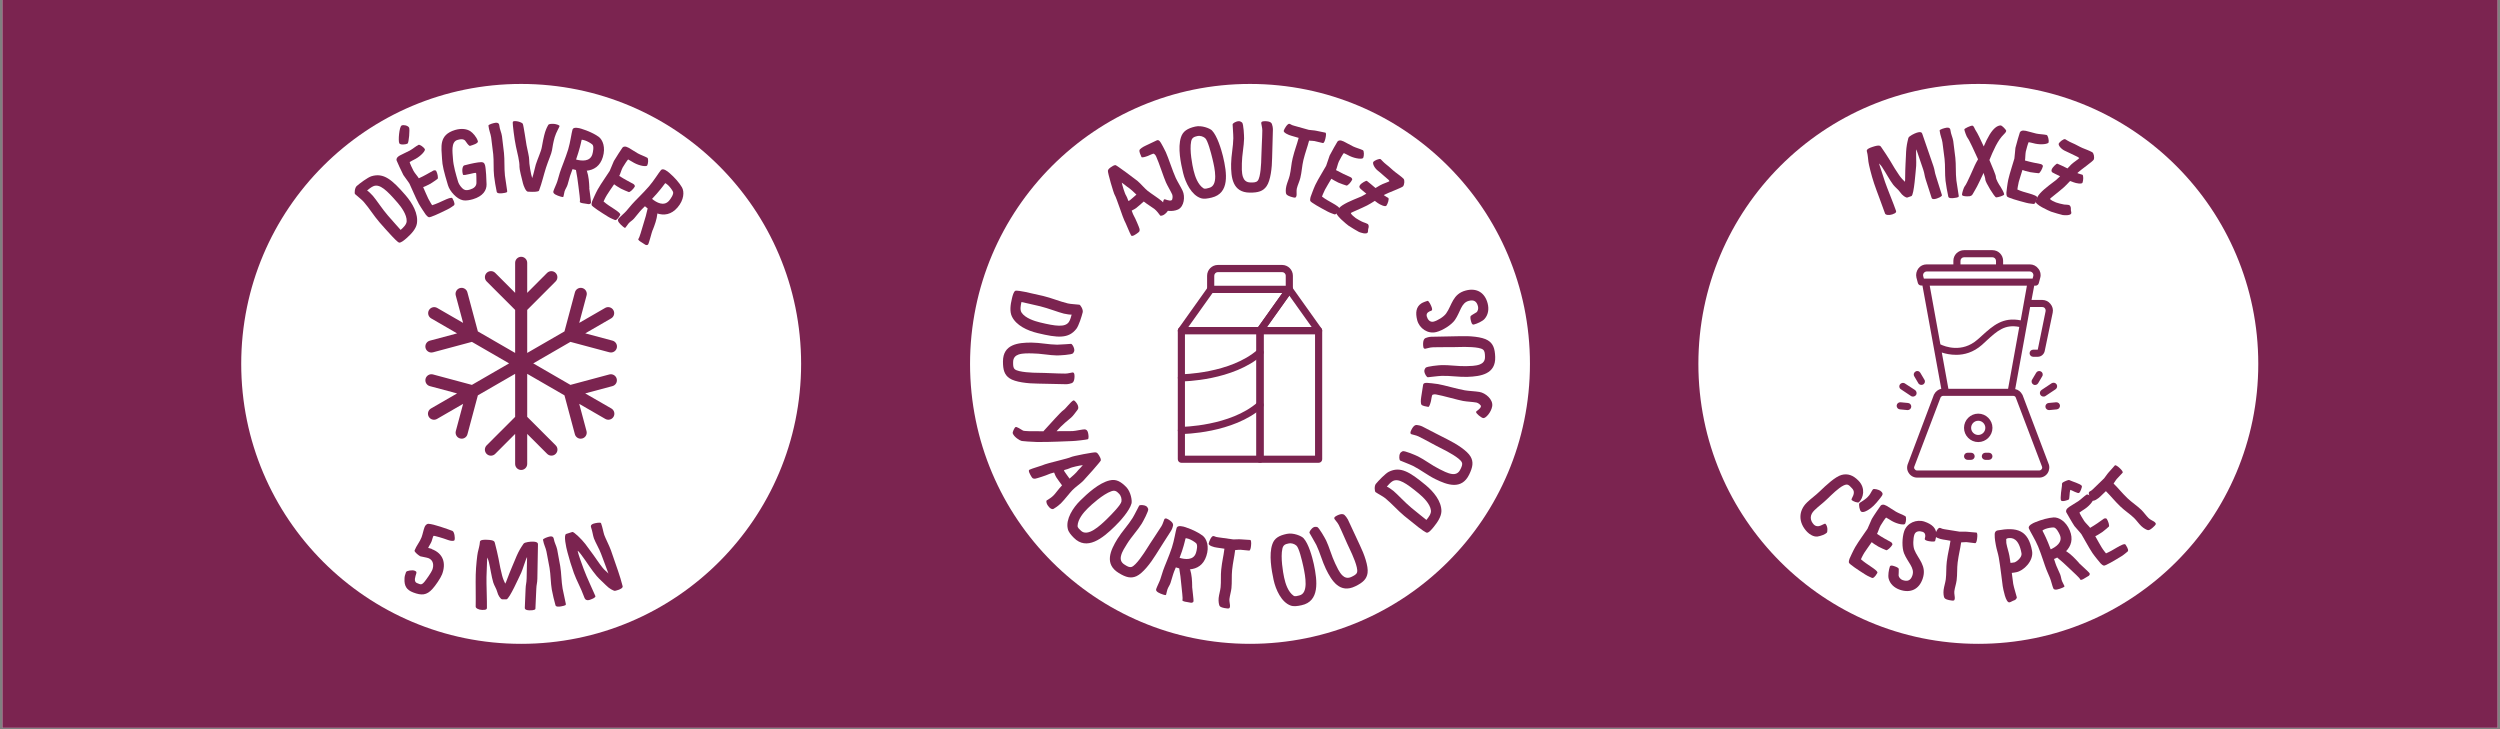 <svg version="1.0" preserveAspectRatio="xMidYMid meet" height="350" viewBox="0 0 900 262.5" zoomAndPan="magnify" width="1200" xmlns:xlink="http://www.w3.org/1999/xlink" xmlns="http://www.w3.org/2000/svg"><rect x="0" y="0" width="900" height="262.5" fill="#808080" stroke="none"/><defs><g></g><clipPath id="600ca403ee"><path clip-rule="nonzero" d="M 0.855 0 L 899.145 0 L 899.145 262 L 0.855 262 Z M 0.855 0"></path></clipPath><clipPath id="72efbad42f"><path clip-rule="nonzero" d="M 86.84 30.219 L 288.402 30.219 L 288.402 231.781 L 86.84 231.781 Z M 86.84 30.219"></path></clipPath><clipPath id="1760efd068"><path clip-rule="nonzero" d="M 187.621 30.219 C 131.961 30.219 86.84 75.34 86.84 131 C 86.84 186.66 131.961 231.781 187.621 231.781 C 243.281 231.781 288.402 186.66 288.402 131 C 288.402 75.34 243.281 30.219 187.621 30.219 Z M 187.621 30.219"></path></clipPath><clipPath id="bf6b2e60ca"><path clip-rule="nonzero" d="M 153 92.445 L 222.348 92.445 L 222.348 169.547 L 153 169.547 Z M 153 92.445"></path></clipPath><clipPath id="43fe288653"><path clip-rule="nonzero" d="M 611.418 30.219 L 812.98 30.219 L 812.98 231.781 L 611.418 231.781 Z M 611.418 30.219"></path></clipPath><clipPath id="73c363f9ba"><path clip-rule="nonzero" d="M 712.199 30.219 C 656.539 30.219 611.418 75.34 611.418 131 C 611.418 186.66 656.539 231.781 712.199 231.781 C 767.859 231.781 812.98 186.66 812.98 131 C 812.98 75.34 767.859 30.219 712.199 30.219 Z M 712.199 30.219"></path></clipPath><clipPath id="645b6155cb"><path clip-rule="nonzero" d="M 682.738 144 L 689 144 L 689 148 L 682.738 148 Z M 682.738 144"></path></clipPath><clipPath id="400dca99f5"><path clip-rule="nonzero" d="M 736 144 L 741.879 144 L 741.879 148 L 736 148 Z M 736 144"></path></clipPath><clipPath id="a8ab60a1b4"><path clip-rule="nonzero" d="M 686 90.016 L 740 90.016 L 740 172 L 686 172 Z M 686 90.016"></path></clipPath><clipPath id="bdfe94be86"><path clip-rule="nonzero" d="M 349.219 30.219 L 550.781 30.219 L 550.781 231.781 L 349.219 231.781 Z M 349.219 30.219"></path></clipPath><clipPath id="eebaa9e539"><path clip-rule="nonzero" d="M 450 30.219 C 394.34 30.219 349.219 75.34 349.219 131 C 349.219 186.66 394.34 231.781 450 231.781 C 505.66 231.781 550.781 186.66 550.781 131 C 550.781 75.34 505.66 30.219 450 30.219 Z M 450 30.219"></path></clipPath><clipPath id="153d05f131"><path clip-rule="nonzero" d="M 452 117 L 476 117 L 476 166.461 L 452 166.461 Z M 452 117"></path></clipPath><clipPath id="44f9365f37"><path clip-rule="nonzero" d="M 424 117 L 455 117 L 455 166.461 L 424 166.461 Z M 424 117"></path></clipPath><clipPath id="5962905431"><path clip-rule="nonzero" d="M 434 95.348 L 466 95.348 L 466 106 L 434 106 Z M 434 95.348"></path></clipPath></defs><g clip-path="url(#600ca403ee)"><path fill-rule="nonzero" fill-opacity="1" d="M 0.855 0 L 899.145 0 L 899.145 262 L 0.855 262 Z M 0.855 0" fill="#ffffff"></path><path fill-rule="nonzero" fill-opacity="1" d="M 0.855 0 L 899.145 0 L 899.145 262 L 0.855 262 Z M 0.855 0" fill="#7b2450"></path></g><g clip-path="url(#72efbad42f)"><g clip-path="url(#1760efd068)"><path fill-rule="nonzero" fill-opacity="1" d="M 86.84 30.219 L 288.402 30.219 L 288.402 231.781 L 86.84 231.781 Z M 86.84 30.219" fill="#ffffff"></path></g></g><g clip-path="url(#bf6b2e60ca)"><path fill-rule="nonzero" fill-opacity="1" d="M 222.008 136.344 C 222.082 136.621 222.102 136.902 222.062 137.188 C 222.027 137.477 221.938 137.742 221.793 137.992 C 221.648 138.242 221.461 138.453 221.234 138.629 C 221.004 138.805 220.75 138.93 220.473 139.004 L 210.676 141.629 L 220.055 147.031 C 220.309 147.176 220.527 147.359 220.707 147.586 C 220.887 147.816 221.016 148.07 221.094 148.352 C 221.172 148.633 221.191 148.918 221.156 149.207 C 221.121 149.496 221.027 149.766 220.883 150.02 C 220.738 150.273 220.547 150.484 220.316 150.664 C 220.086 150.84 219.828 150.965 219.543 151.035 C 219.262 151.109 218.977 151.125 218.688 151.082 C 218.402 151.039 218.133 150.945 217.883 150.793 L 208.52 145.391 L 211.145 155.191 C 211.219 155.469 211.238 155.754 211.199 156.039 C 211.164 156.324 211.074 156.59 210.93 156.84 C 210.785 157.09 210.598 157.301 210.371 157.477 C 210.141 157.652 209.887 157.777 209.609 157.852 C 209.426 157.902 209.238 157.926 209.051 157.93 C 208.559 157.93 208.117 157.777 207.727 157.48 C 207.34 157.18 207.082 156.793 206.953 156.316 L 203.207 142.324 L 189.793 134.578 L 189.793 150.062 L 200.035 160.309 C 200.242 160.512 200.402 160.746 200.516 161.012 C 200.625 161.277 200.684 161.555 200.684 161.848 C 200.688 162.137 200.633 162.414 200.523 162.684 C 200.41 162.949 200.254 163.188 200.051 163.391 C 199.844 163.598 199.609 163.754 199.34 163.863 C 199.074 163.973 198.797 164.027 198.504 164.027 C 198.215 164.027 197.938 163.969 197.672 163.859 C 197.406 163.746 197.168 163.586 196.965 163.379 L 189.793 156.207 L 189.793 167.016 C 189.793 167.301 189.738 167.578 189.625 167.848 C 189.516 168.113 189.359 168.348 189.156 168.551 C 188.953 168.754 188.719 168.91 188.449 169.02 C 188.184 169.133 187.906 169.188 187.621 169.188 C 187.332 169.188 187.055 169.133 186.789 169.02 C 186.523 168.91 186.289 168.754 186.082 168.551 C 185.879 168.348 185.723 168.113 185.613 167.848 C 185.504 167.578 185.449 167.301 185.449 167.016 L 185.449 156.207 L 178.273 163.395 C 178.07 163.602 177.836 163.762 177.566 163.871 C 177.301 163.984 177.023 164.043 176.734 164.043 C 176.445 164.043 176.164 163.988 175.898 163.879 C 175.629 163.77 175.395 163.609 175.188 163.406 C 174.984 163.199 174.828 162.965 174.719 162.695 C 174.605 162.43 174.551 162.148 174.555 161.859 C 174.555 161.57 174.613 161.293 174.727 161.027 C 174.836 160.758 174.996 160.523 175.203 160.32 L 185.449 150.078 L 185.449 134.578 L 172.031 142.324 L 168.285 156.312 C 168.16 156.789 167.902 157.176 167.512 157.477 C 167.121 157.773 166.68 157.926 166.191 157.926 C 166 157.926 165.812 157.898 165.629 157.848 C 165.352 157.773 165.098 157.648 164.867 157.473 C 164.641 157.297 164.453 157.086 164.309 156.836 C 164.168 156.586 164.074 156.32 164.039 156.035 C 164 155.75 164.02 155.465 164.094 155.188 L 166.719 145.387 L 157.359 150.797 C 157.109 150.949 156.84 151.043 156.551 151.086 C 156.262 151.129 155.977 151.113 155.695 151.039 C 155.414 150.969 155.156 150.844 154.922 150.668 C 154.691 150.488 154.504 150.277 154.355 150.023 C 154.211 149.77 154.121 149.5 154.082 149.211 C 154.047 148.922 154.066 148.637 154.145 148.355 C 154.223 148.074 154.352 147.82 154.531 147.59 C 154.711 147.363 154.93 147.18 155.188 147.035 L 164.547 141.633 L 154.746 139.008 C 154.469 138.934 154.215 138.809 153.984 138.633 C 153.758 138.457 153.57 138.242 153.426 137.992 C 153.281 137.746 153.191 137.477 153.152 137.191 C 153.113 136.902 153.133 136.621 153.207 136.344 C 153.281 136.062 153.406 135.809 153.582 135.578 C 153.758 135.352 153.969 135.164 154.219 135.02 C 154.469 134.875 154.734 134.781 155.023 134.746 C 155.309 134.707 155.59 134.723 155.871 134.797 L 169.883 138.559 L 183.277 130.816 L 169.883 123.074 L 155.871 126.836 C 155.688 126.883 155.5 126.91 155.309 126.91 C 155.043 126.91 154.789 126.863 154.543 126.773 C 154.293 126.68 154.07 126.547 153.875 126.371 C 153.676 126.199 153.512 125.996 153.387 125.762 C 153.266 125.531 153.184 125.281 153.148 125.02 C 153.117 124.758 153.129 124.5 153.188 124.242 C 153.25 123.984 153.352 123.746 153.5 123.527 C 153.648 123.309 153.828 123.125 154.043 122.969 C 154.258 122.816 154.492 122.707 154.746 122.641 L 164.547 120.016 L 155.188 114.598 C 154.941 114.453 154.734 114.266 154.566 114.035 C 154.395 113.809 154.273 113.559 154.203 113.281 C 154.133 113.004 154.117 112.727 154.152 112.445 C 154.191 112.164 154.281 111.898 154.426 111.652 C 154.566 111.406 154.75 111.195 154.977 111.02 C 155.199 110.848 155.449 110.723 155.727 110.645 C 156 110.57 156.277 110.547 156.559 110.582 C 156.844 110.613 157.109 110.699 157.359 110.84 L 166.719 116.242 L 164.09 106.441 C 164.004 106.156 163.973 105.871 164.004 105.574 C 164.031 105.281 164.117 105.004 164.262 104.746 C 164.402 104.488 164.59 104.266 164.824 104.082 C 165.055 103.902 165.316 103.773 165.602 103.695 C 165.887 103.617 166.176 103.602 166.469 103.641 C 166.762 103.684 167.031 103.781 167.285 103.934 C 167.539 104.086 167.754 104.281 167.926 104.523 C 168.098 104.762 168.219 105.027 168.281 105.312 L 172.031 119.309 L 185.449 127.055 L 185.449 111.57 L 175.203 101.324 C 175 101.121 174.84 100.887 174.73 100.621 C 174.617 100.355 174.562 100.078 174.562 99.789 C 174.559 99.5 174.613 99.223 174.723 98.953 C 174.836 98.688 174.992 98.449 175.195 98.246 C 175.398 98.043 175.633 97.883 175.898 97.773 C 176.164 97.66 176.441 97.605 176.73 97.605 C 177.02 97.602 177.297 97.656 177.566 97.766 C 177.832 97.879 178.07 98.035 178.273 98.238 L 185.449 105.426 L 185.449 94.617 C 185.449 94.328 185.504 94.051 185.613 93.785 C 185.723 93.52 185.879 93.285 186.082 93.082 C 186.289 92.879 186.523 92.723 186.789 92.609 C 187.055 92.5 187.332 92.445 187.621 92.445 C 187.906 92.445 188.184 92.5 188.449 92.609 C 188.719 92.723 188.953 92.879 189.156 93.082 C 189.359 93.285 189.516 93.52 189.625 93.785 C 189.738 94.051 189.793 94.328 189.793 94.617 L 189.793 105.426 L 196.965 98.238 C 197.172 98.035 197.406 97.883 197.672 97.773 C 197.938 97.668 198.211 97.613 198.5 97.613 C 198.785 97.617 199.059 97.672 199.324 97.781 C 199.59 97.891 199.824 98.047 200.023 98.25 C 200.227 98.453 200.383 98.688 200.492 98.953 C 200.605 99.215 200.66 99.492 200.66 99.777 C 200.66 100.066 200.609 100.34 200.5 100.605 C 200.391 100.871 200.238 101.105 200.035 101.309 L 189.793 111.57 L 189.793 127.055 L 203.207 119.309 L 206.953 105.312 C 207.02 105.027 207.137 104.762 207.309 104.523 C 207.484 104.281 207.695 104.086 207.949 103.934 C 208.203 103.781 208.477 103.684 208.77 103.641 C 209.062 103.602 209.352 103.617 209.637 103.695 C 209.922 103.773 210.18 103.902 210.414 104.082 C 210.645 104.266 210.832 104.488 210.977 104.746 C 211.117 105.004 211.203 105.281 211.234 105.574 C 211.262 105.871 211.234 106.156 211.145 106.441 L 208.52 116.242 L 217.883 110.836 C 218.129 110.695 218.398 110.609 218.68 110.578 C 218.961 110.543 219.238 110.566 219.516 110.641 C 219.789 110.719 220.039 110.844 220.262 111.016 C 220.488 111.191 220.672 111.402 220.812 111.648 C 220.957 111.895 221.047 112.16 221.086 112.441 C 221.125 112.723 221.109 113 221.035 113.277 C 220.965 113.555 220.844 113.805 220.676 114.031 C 220.504 114.262 220.297 114.449 220.055 114.594 L 210.691 120.004 L 220.492 122.629 C 220.746 122.695 220.98 122.805 221.195 122.961 C 221.41 123.113 221.594 123.297 221.738 123.52 C 221.887 123.738 221.988 123.977 222.051 124.23 C 222.109 124.488 222.125 124.75 222.09 125.012 C 222.055 125.273 221.977 125.52 221.852 125.75 C 221.727 125.984 221.566 126.188 221.367 126.363 C 221.168 126.535 220.945 126.668 220.695 126.762 C 220.449 126.855 220.195 126.898 219.93 126.898 C 219.742 126.898 219.555 126.871 219.371 126.824 L 205.355 123.074 L 191.965 130.816 L 205.355 138.559 L 219.371 134.797 C 219.648 134.727 219.926 134.711 220.211 134.75 C 220.496 134.789 220.762 134.883 221.008 135.027 C 221.254 135.172 221.465 135.359 221.637 135.586 C 221.812 135.812 221.934 136.066 222.008 136.344 Z M 222.008 136.344" fill="#7b2450"></path></g><g clip-path="url(#43fe288653)"><g clip-path="url(#73c363f9ba)"><path fill-rule="nonzero" fill-opacity="1" d="M 611.418 30.219 L 812.98 30.219 L 812.98 231.781 L 611.418 231.781 Z M 611.418 30.219" fill="#ffffff"></path></g></g><path fill-rule="nonzero" fill-opacity="1" d="M 684.34 140.148 C 684.34 140.148 687.984 142.578 687.984 142.578 C 688.562 142.961 689.395 142.77 689.777 142.195 C 690.16 141.617 689.969 140.785 689.395 140.402 L 685.746 138.035 C 685.172 137.652 684.34 137.844 683.957 138.422 C 683.57 138.996 683.699 139.762 684.34 140.148 Z M 684.34 140.148" fill="#7a244f"></path><path fill-rule="nonzero" fill-opacity="1" d="M 690.609 137.973 C 690.93 138.547 691.758 138.738 692.336 138.422 C 692.977 138.035 693.168 137.27 692.785 136.691 L 691.312 134.199 C 690.93 133.559 690.16 133.367 689.586 133.75 C 688.945 134.133 688.754 134.902 689.137 135.477 C 689.137 135.477 690.609 137.973 690.609 137.973 Z M 690.609 137.973" fill="#7a244f"></path><g clip-path="url(#645b6155cb)"><path fill-rule="nonzero" fill-opacity="1" d="M 686.77 147.633 C 687.41 147.633 687.984 147.121 688.051 146.48 C 688.113 145.777 687.602 145.137 686.898 145.074 L 684.211 144.816 C 683.508 144.754 682.867 145.266 682.805 145.969 C 682.738 146.672 683.25 147.312 683.957 147.375 L 686.641 147.633 C 686.641 147.633 686.707 147.633 686.77 147.633 Z M 686.77 147.633" fill="#7a244f"></path></g><path fill-rule="nonzero" fill-opacity="1" d="M 734.938 140.402 C 734.363 140.785 734.172 141.555 734.555 142.195 C 734.938 142.77 735.77 142.961 736.348 142.578 L 739.992 140.148 C 740.566 139.762 740.758 138.996 740.375 138.355 C 739.992 137.781 739.223 137.59 738.586 137.973 Z M 734.938 140.402" fill="#7a244f"></path><path fill-rule="nonzero" fill-opacity="1" d="M 734.746 133.75 C 734.105 133.367 733.34 133.621 733.02 134.199 L 731.547 136.691 C 731.164 137.332 731.422 138.102 731.996 138.422 C 732.57 138.805 733.402 138.547 733.723 137.973 L 735.195 135.477 C 735.578 134.902 735.387 134.07 734.746 133.75 Z M 734.746 133.75" fill="#7a244f"></path><g clip-path="url(#400dca99f5)"><path fill-rule="nonzero" fill-opacity="1" d="M 740.184 144.816 L 737.496 145.074 C 736.793 145.137 736.281 145.777 736.348 146.48 C 736.41 147.121 736.984 147.633 737.625 147.633 C 737.688 147.633 737.688 147.633 737.754 147.633 L 740.441 147.375 C 741.145 147.312 741.656 146.672 741.59 145.969 C 741.527 145.266 740.887 144.754 740.184 144.816 Z M 740.184 144.816" fill="#7a244f"></path></g><g clip-path="url(#a8ab60a1b4)"><path fill-rule="nonzero" fill-opacity="1" d="M 728.094 142.129 C 728.094 142.129 728.094 142.066 728.031 142.066 C 727.52 141.043 726.559 140.273 725.473 140.082 L 730.844 110.531 L 735.195 110.531 C 735.707 110.531 736.027 110.785 736.152 110.977 C 736.41 111.297 736.473 111.68 736.41 112.066 L 733.594 125.883 L 731.934 125.883 C 731.227 125.883 730.652 126.457 730.652 127.16 C 730.652 127.863 731.227 128.441 731.934 128.441 L 733.594 128.441 C 734.812 128.441 735.836 127.547 736.09 126.395 L 738.969 112.578 C 739.223 111.426 738.906 110.273 738.137 109.379 C 737.434 108.484 736.348 107.973 735.195 107.973 L 731.355 107.973 L 732.316 102.852 L 732.762 102.852 C 733.34 102.852 733.852 102.469 733.98 101.895 L 734.492 99.977 C 734.812 98.824 734.555 97.609 733.789 96.711 C 733.02 95.688 731.934 95.176 730.715 95.176 L 721.121 95.176 L 721.121 93.898 C 721.121 91.785 719.395 90.059 717.285 90.059 L 707.047 90.059 C 704.938 90.059 703.211 91.785 703.211 93.898 L 703.211 95.176 L 693.613 95.176 C 692.398 95.176 691.312 95.688 690.609 96.648 C 689.906 97.609 689.648 98.758 689.906 99.91 L 690.418 101.828 C 690.543 102.406 691.055 102.789 691.633 102.789 L 692.078 102.789 L 698.859 139.957 C 697.773 140.211 696.812 140.914 696.301 141.938 C 696.301 141.938 696.301 142.004 696.238 142.004 L 686.898 166.82 C 686.387 167.973 686.449 169.254 687.152 170.277 C 687.793 171.301 688.945 171.941 690.16 171.941 L 734.172 171.941 C 735.387 171.941 736.539 171.301 737.176 170.277 C 737.816 169.254 737.945 167.91 737.434 166.82 Z M 701.418 139.957 L 699.051 126.906 C 700.395 127.352 702.188 127.738 704.234 127.738 C 707.113 127.738 710.375 126.906 713.508 124.156 C 714.086 123.645 714.66 123.133 715.172 122.621 C 719.074 119.039 721.762 116.672 726.941 117.695 L 722.914 139.957 Z M 705.77 93.898 C 705.77 93.195 706.344 92.617 707.047 92.617 L 717.285 92.617 C 717.988 92.617 718.562 93.195 718.562 93.898 L 718.562 95.176 L 705.77 95.176 Z M 692.59 98.246 C 692.848 97.93 693.23 97.734 693.613 97.734 L 730.715 97.734 C 731.102 97.734 731.484 97.93 731.738 98.246 C 731.996 98.566 732.059 98.953 731.996 99.336 L 731.738 100.293 L 692.59 100.293 L 692.336 99.336 C 692.27 98.953 692.336 98.566 692.59 98.246 Z M 729.691 102.852 L 727.453 115.328 C 721.059 114.047 717.539 117.184 713.508 120.828 C 712.996 121.34 712.422 121.789 711.848 122.301 C 706.344 127.098 700.203 124.793 698.539 123.965 L 694.703 102.852 Z M 735.004 168.867 C 734.938 168.996 734.617 169.379 734.105 169.379 L 690.16 169.379 C 689.648 169.379 689.395 169.062 689.266 168.867 C 689.137 168.742 688.945 168.293 689.199 167.844 C 689.199 167.844 698.605 143.09 698.605 143.09 C 698.797 142.77 699.117 142.516 699.5 142.516 L 724.766 142.516 C 725.152 142.516 725.535 142.707 725.664 143.09 C 725.664 143.09 735.066 167.844 735.066 167.844 C 735.324 168.355 735.129 168.742 735.004 168.867 Z M 735.004 168.867" fill="#7a244f"></path></g><path fill-rule="nonzero" fill-opacity="1" d="M 712.164 148.91 C 709.352 148.91 707.047 151.215 707.047 154.027 C 707.047 156.844 709.352 159.145 712.164 159.145 C 714.98 159.145 717.285 156.844 717.285 154.027 C 717.285 151.215 714.98 148.91 712.164 148.91 Z M 712.164 156.586 C 710.758 156.586 709.605 155.438 709.605 154.027 C 709.605 152.621 710.758 151.469 712.164 151.469 C 713.574 151.469 714.723 152.621 714.723 154.027 C 714.723 155.438 713.574 156.586 712.164 156.586 Z M 712.164 156.586" fill="#7a244f"></path><path fill-rule="nonzero" fill-opacity="1" d="M 716.004 162.984 L 714.723 162.984 C 714.02 162.984 713.445 163.559 713.445 164.262 C 713.445 164.969 714.02 165.543 714.723 165.543 L 716.004 165.543 C 716.707 165.543 717.285 164.969 717.285 164.262 C 717.285 163.559 716.707 162.984 716.004 162.984 Z M 716.004 162.984" fill="#7a244f"></path><path fill-rule="nonzero" fill-opacity="1" d="M 709.605 162.984 L 708.328 162.984 C 707.625 162.984 707.047 163.559 707.047 164.262 C 707.047 164.969 707.625 165.543 708.328 165.543 L 709.605 165.543 C 710.312 165.543 710.887 164.969 710.887 164.262 C 710.887 163.559 710.312 162.984 709.605 162.984 Z M 709.605 162.984" fill="#7a244f"></path><g clip-path="url(#bdfe94be86)"><g clip-path="url(#eebaa9e539)"><path fill-rule="nonzero" fill-opacity="1" d="M 349.219 30.219 L 550.781 30.219 L 550.781 231.781 L 349.219 231.781 Z M 349.219 30.219" fill="#ffffff"></path></g></g><g fill-opacity="1" fill="#7b2450"><g transform="translate(407.344, 85.655)"><g><path d="M 11.047 -13.156 C 9.328 -14.562 6.906 -16.062 5.844 -16.922 C 4.531 -18 3.484 -19.375 2.188 -20.484 C 1.391 -21.172 -5.406 -26.203 -5.766 -26.219 C -6.328 -26.219 -7.047 -25.75 -7.469 -25.438 C -7.906 -25.125 -8.359 -24.797 -8.5 -24.219 C -8.641 -23.625 -6.422 -15.938 -6 -15.375 C -5.516 -14.719 -2.891 -6.703 -2.562 -6.25 C -2.219 -5.766 -0.562 -1.5 -0.125 -0.875 C 0.266 -0.359 1.578 -1.312 2.203 -1.781 C 2.797 -2.219 3 -2.359 2.906 -3.203 C 2.844 -3.641 1.203 -7.453 0.906 -7.844 C 0.719 -8.109 0.406 -8.875 0.062 -9.828 C 0.906 -10.234 1.5 -10.625 1.688 -10.766 C 2.266 -11.188 3.516 -12.344 4.406 -13.109 C 5.906 -11.922 7.766 -10.844 8.234 -10.438 C 9.094 -9.75 9.812 -8.75 10.312 -8.078 C 10.484 -7.844 11.344 -8.094 11.766 -8.406 C 13.156 -9.422 13.453 -10.328 13.094 -10.828 C 12.953 -11.016 11.984 -12.344 11.016 -13.141 Z M -0.625 -13.531 C -0.688 -13.484 -0.875 -13.391 -1.125 -13.297 C -1.469 -14.266 -1.766 -15 -1.938 -15.234 C -2.422 -15.891 -3.344 -19.016 -3.516 -19.906 C -2.969 -19.594 -2.141 -18.844 -1.641 -18.484 C -0.984 -18.078 -0.375 -17.547 0.203 -17.062 C 0.719 -16.578 1.25 -16.094 1.766 -15.594 C 1 -14.938 -0.125 -13.906 -0.625 -13.531 Z M -0.625 -13.531"></path></g></g></g><g fill-opacity="1" fill="#7b2450"><g transform="translate(419.365, 76.91)"><g><path d="M -6.953 -24.469 C -7.938 -24.016 -9.047 -23.297 -9.172 -22.812 C -9.297 -22.344 -8.766 -21.109 -8.438 -20.391 C -8.281 -20.047 -6.953 -20.469 -6.156 -20.766 C -5.891 -20.828 -4.203 -21.75 -3.969 -21.562 C -3.75 -21.422 -3.438 -21.203 -3.156 -20.594 C -2.188 -18.516 -0.281 -12.641 0.391 -11.219 C 1.125 -9.625 1.875 -8.516 2.625 -6.906 C 2.906 -6.297 2.75 -4.984 2.422 -4.828 C 1.484 -4.391 0.094 -5.312 -0.234 -5.156 C -0.734 -4.922 -0.938 -2.438 -0.641 -1.781 C -0.266 -0.969 2.703 -0.562 4.719 -1.484 C 6.953 -2.531 7.344 -6.172 6.375 -8.234 C 5.75 -9.578 4.531 -11.516 3.906 -12.859 C 2.844 -15.141 1.203 -20.25 0.328 -22.141 C -0.453 -23.828 -1.031 -24.703 -1.266 -25.172 C -1.531 -25.625 -2.094 -26.766 -2.906 -26.391 Z M -6.953 -24.469"></path></g></g></g><g fill-opacity="1" fill="#7b2450"><g transform="translate(427.155, 72.653)"><g><path d="M 3.078 -27.078 C 0.344 -26.422 -1.297 -25.438 -2 -23.25 C -3.25 -19.469 -2.062 -13.828 -1.234 -10.391 C -0.391 -6.875 1.781 -2.422 5.141 -1.312 C 6.266 -0.938 7.625 -1.172 9.047 -1.516 C 15.531 -3.078 14.594 -10.219 13.109 -16.422 C 12.484 -18.969 11.047 -23.719 9.156 -25.688 C 8.484 -26.391 5.484 -27.656 3.078 -27.078 Z M 3.828 -23.656 C 4.891 -23.906 5.953 -23.531 6.672 -22.953 C 7.609 -22.203 8.797 -17.719 9.328 -15.484 C 10.219 -11.781 11.5 -5.828 8.125 -5.016 C 7.516 -4.859 6.656 -4.516 6.078 -4.875 C 4.094 -6.172 3.062 -9.094 2.531 -11.312 C 2.094 -13.109 1.016 -18.562 1.656 -21.734 C 1.938 -23.109 2.719 -23.391 3.828 -23.656 Z M 3.828 -23.656"></path></g></g></g><g fill-opacity="1" fill="#7b2450"><g transform="translate(441.323, 68.798)"><g><path d="M 14.047 -25.172 C 12.766 -25.188 12.719 -24.766 12.719 -24.453 C 12.719 -24.141 13.125 -22.828 13.109 -21.844 C 13.078 -18.766 12.797 -15.141 12.75 -12.062 C 12.734 -10.375 12.547 -4.969 11.438 -3.719 C 10.859 -3.062 9.875 -3.094 8.844 -3.109 C 7.266 -3.125 6.5 -4 6.125 -5.125 C 5.625 -6.641 5.734 -8.688 5.75 -10 C 5.781 -12.844 6.516 -16.406 6.547 -18.891 C 6.562 -19.766 6.375 -24.281 5.812 -24.703 C 5.484 -24.953 5.094 -25.172 4.719 -25.172 C 3.656 -25.188 2.422 -24.406 2.422 -24.016 C 2.406 -23.625 2.688 -20.359 2.672 -19.016 C 2.641 -16.094 1.906 -12.75 1.875 -9.797 C 1.812 -4.891 2.406 0.484 8.578 0.547 C 11.641 0.578 13.406 0.031 14.656 -1.781 C 16.062 -3.781 16.609 -8.359 16.641 -11.969 C 16.672 -14.219 16.859 -19.25 16.922 -22.141 C 16.938 -22.781 16.734 -23.812 16.562 -24.172 C 16.391 -24.531 16.047 -25.156 14.047 -25.172 Z M 14.047 -25.172"></path></g></g></g><g fill-opacity="1" fill="#7b2450"><g transform="translate(456.814, 68.807)"><g><path d="M 20.359 -21.047 C 19.672 -21.219 18.031 -21.484 17.031 -21.734 C 16.312 -21.906 14.688 -21.969 14.344 -22.062 C 14.016 -22.141 9.938 -23.328 9.047 -23.547 C 8.016 -23.797 7.875 -24.109 7.391 -24.234 C 6.656 -24.406 5.469 -22.312 5.328 -21.734 C 5.172 -21.078 7.031 -20.188 8.125 -19.922 C 8.812 -19.75 9.781 -19.438 10.703 -19.172 C 9.953 -16.328 9.312 -14.984 8.547 -11.859 C 8.031 -9.812 7.969 -7.641 7.469 -5.594 C 7.156 -4.312 6.594 -3.141 6.281 -1.875 C 5.969 -0.641 6.031 0.594 6.219 1.016 C 6.406 1.453 7.266 1.906 8.766 2.266 C 9.641 2.484 9.766 2.281 9.938 1.578 C 10.031 1.156 9.859 -0.203 10.047 -0.953 C 10.359 -2.25 11 -3.484 11.312 -4.781 C 11.828 -6.875 11.906 -9.078 12.406 -11.172 C 13.156 -14.188 13.75 -15.469 14.453 -18.172 C 15.125 -18.125 16.078 -18.109 16.391 -18.031 L 19.406 -17.312 C 19.844 -17.219 20.156 -18.203 20.328 -18.922 C 20.625 -20.156 20.625 -20.984 20.328 -21.047 Z M 20.359 -21.047"></path></g></g></g><g fill-opacity="1" fill="#7b2450"><g transform="translate(469.181, 71.627)"><g><path d="M 10.5 1.484 C 9.172 0.734 7.984 0.109 6.734 -0.859 C 6.781 -0.984 7.203 -2.172 7.828 -3.375 C 8.359 -4.406 9.25 -5.781 10.109 -7.281 C 10.562 -7 11.406 -6.469 12.641 -5.875 C 13.344 -5.547 15.047 -4.984 15.547 -4.828 C 15.969 -4.703 17.172 -6.016 17.594 -6.922 C 17.719 -7.172 17.406 -7.672 17.078 -7.812 C 16.391 -8.141 15.344 -8.594 14.516 -8.984 C 13.938 -9.266 12.531 -9.969 11.781 -10.391 L 11.797 -10.453 C 12.109 -11.094 12.422 -12.672 12.812 -13.5 C 13.203 -14.328 14.344 -16.328 14.594 -16.516 C 14.844 -16.438 16.156 -15.75 16.781 -15.438 C 18.844 -14.469 21.312 -14.234 21.578 -14.797 C 21.906 -15.484 21.938 -17.328 21.453 -17.562 C 20.391 -18.062 19 -18.406 17.953 -18.906 C 16.859 -19.422 15.594 -20.203 14.516 -20.719 C 13.234 -21.328 12.609 -21.047 12.312 -20.672 C 12.203 -20.531 10.016 -16.734 9.484 -15.625 C 9.266 -15.172 8.531 -12.594 8.234 -11.953 C 7.938 -11.312 5.312 -7.141 4.344 -5.078 C 3.672 -3.656 2.844 -1.281 2.625 -0.703 C 2.5 -0.359 2.422 0.344 2.516 0.688 C 2.656 1.219 6.094 3.125 8.75 4.531 C 9.797 5.094 10.812 5.359 11.141 5.516 C 11.625 5.734 12.25 5.203 13 3.609 C 13.234 3.109 11.828 2.234 10.5 1.484 Z M 10.5 1.484"></path></g></g></g><g fill-opacity="1" fill="#7b2450"><g transform="translate(479.791, 76.267)"><g><path d="M 12.656 4.406 C 12.406 4.219 11.453 3.891 10.906 3.688 C 10.359 3.5 8.594 2.484 8.25 2.234 C 7.859 1.938 6.297 0.719 6.562 0.375 C 6.672 0.234 10.312 -1.266 12.375 -2.312 C 13.156 -2.703 14.156 -3.328 15.141 -3.953 L 16.203 -3.172 C 17 -2.594 18.906 -1.688 19.312 -2.219 C 19.797 -2.875 20.406 -4.719 19.984 -5.031 C 19.922 -5.078 19.234 -5.391 18.672 -5.812 C 18.562 -5.906 18.469 -5.969 18.391 -6.031 L 18.688 -6.203 C 19.828 -6.844 24.938 -8.703 25.328 -9.203 C 25.828 -9.875 25.953 -11.469 25.469 -11.938 C 24.562 -12.797 23.531 -13.516 22.547 -14.266 C 21.578 -14.984 20.5 -16.125 19.312 -17.016 C 18.219 -17.844 17.5 -18.766 17.281 -18.938 C 16.797 -19.312 14.969 -18.453 14.625 -18.016 C 14.219 -17.469 14.938 -15.781 16.359 -14.719 C 17.344 -13.984 18.766 -12.594 19.516 -12.016 C 19.828 -11.781 20.25 -11.453 20.406 -11.047 C 20.219 -10.797 18.047 -10.156 17.047 -9.562 L 15.391 -8.578 C 14.484 -9.359 12.922 -10.672 12.297 -11.141 C 12 -11.359 10.266 -10.25 9.953 -9.828 C 9.625 -9.391 9.406 -9.062 9.781 -8.547 C 9.984 -8.234 11.125 -7.359 12.094 -6.531 C 11.5 -6.203 10.891 -5.891 10.375 -5.578 C 9.266 -5.047 5.766 -3.844 3.5 -2.375 C 2.5 -1.734 2.016 -1.078 1.312 -0.156 C 0.5 0.938 5.109 4.547 5.688 4.984 C 6.297 5.438 9.141 7.094 9.438 7.234 C 9.969 7.453 12.031 8.203 12.578 7.453 C 12.766 7.203 12.641 6.438 12.812 5.969 C 13.062 5.359 12.938 4.641 12.641 4.422 Z M 12.656 4.406"></path></g></g></g><g fill-opacity="1" fill="#7b2450"><g transform="translate(365.915, 102.398)"><g><path d="M 23.859 10.016 C 24.094 9.047 23.047 7.359 22.656 7.297 C 21.484 7.125 19.656 7.109 18.484 6.828 C 15.469 6.094 12.609 4.859 9.594 4.141 C 7.453 3.625 5.297 3.172 3.125 2.688 C 2.266 2.484 -0.078 2.109 -0.375 2.281 C -1.031 2.609 -1.391 4.078 -1.625 5.078 C -2.172 7.344 -2.484 9.781 -1.625 11.547 C -0.078 14.75 3.891 16.625 7.625 17.516 C 14.875 19.266 18.781 19.594 21.594 15.953 C 22.453 14.828 23.516 11.453 23.859 10.016 Z M 19.875 10.859 C 19.781 11.312 19.359 12.875 18.859 13.547 C 17.5 15.469 14.219 15.062 8.469 13.672 C 6.469 13.188 3.156 12.125 1.859 10.141 C 1.203 9.156 1.531 7.531 1.812 6.328 C 2.672 6.531 5.406 7.109 8.594 7.875 C 11.406 8.562 15.281 10.078 17.062 10.5 C 17.844 10.688 19.469 10.938 19.875 10.859 Z M 19.875 10.859"></path></g></g></g><g fill-opacity="1" fill="#7b2450"><g transform="translate(361.551, 121.537)"><g><path d="M 25.281 13.859 C 25.281 12.578 24.859 12.547 24.547 12.547 C 24.234 12.547 22.922 12.969 21.938 12.953 C 18.859 12.953 15.234 12.688 12.156 12.672 C 10.469 12.672 5.062 12.5 3.797 11.406 C 3.125 10.844 3.172 9.859 3.172 8.828 C 3.172 7.25 4.031 6.469 5.156 6.078 C 6.688 5.578 8.734 5.672 10.047 5.688 C 12.891 5.688 16.438 6.406 18.922 6.422 C 19.797 6.422 24.312 6.203 24.75 5.641 C 25 5.312 25.203 4.922 25.203 4.547 C 25.203 3.484 24.406 2.25 24.016 2.25 C 23.625 2.25 20.375 2.547 19.031 2.547 C 16.109 2.531 12.766 1.812 9.812 1.797 C 4.906 1.781 -0.469 2.406 -0.484 8.578 C -0.5 11.641 0.062 13.406 1.875 14.641 C 3.891 16.031 8.469 16.547 12.078 16.562 C 14.328 16.578 19.375 16.734 22.266 16.781 C 22.906 16.781 23.922 16.562 24.281 16.391 C 24.641 16.219 25.266 15.859 25.281 13.859 Z M 25.281 13.859"></path></g></g></g><g fill-opacity="1" fill="#7b2450"><g transform="translate(362.147, 142.24)"><g></g></g></g><g fill-opacity="1" fill="#7b2450"><g transform="translate(363.531, 151.443)"><g><path d="M 28.078 4.078 C 27.891 3.516 27.578 3.219 27.016 3.125 C 26.484 3.047 23.578 3.719 22.594 3.75 C 22.109 3.766 19.547 3.75 16.844 3.781 C 18.766 1.531 21.094 -0.281 22.062 -1.094 C 22.812 -1.703 23.906 -3.344 24.359 -3.875 C 24.812 -4.391 24.656 -5.047 24.469 -5.578 C 24.297 -6.109 23.328 -7.422 22.922 -7.297 C 22.047 -7 20.031 -4.203 19.297 -3.781 C 18.312 -3.156 14.453 1.281 12.078 3.828 L 10.188 3.797 C 8.047 3.828 5.125 3.797 4.75 3.562 C 3.906 3.016 2.469 2.172 2.141 2.266 C 1.625 2.438 0.938 4.188 1.047 4.531 C 1.5 5.891 3.625 7.188 4.297 7.312 C 4.953 7.422 7.734 7.609 9.703 7.672 C 13.969 7.766 21.219 7.359 22.422 7.344 C 23.594 7.328 27.562 6.859 28.062 6.688 C 28.562 6.516 28.328 4.828 28.078 4.047 Z M 28.078 4.078"></path></g></g></g><g fill-opacity="1" fill="#7b2450"><g transform="translate(369.679, 169.165)"><g><path d="M 12.109 12.188 C 13.688 10.578 15.391 8.312 16.328 7.344 C 17.531 6.109 18.984 5.188 20.203 4.016 C 20.953 3.281 26.578 -3.047 26.625 -3.422 C 26.688 -3.969 26.281 -4.719 26 -5.172 C 25.734 -5.625 25.438 -6.109 24.875 -6.312 C 24.312 -6.5 16.453 -4.969 15.844 -4.609 C 15.156 -4.188 6.953 -2.281 6.469 -2 C 5.953 -1.688 1.547 -0.438 0.891 -0.047 C 0.344 0.281 1.188 1.672 1.578 2.344 C 1.969 2.969 2.094 3.188 2.938 3.172 C 3.375 3.156 7.297 1.859 7.719 1.609 C 8 1.438 8.797 1.203 9.797 0.938 C 10.125 1.812 10.438 2.438 10.578 2.656 C 10.938 3.25 11.984 4.609 12.656 5.562 C 11.359 6.938 10.109 8.719 9.656 9.125 C 8.906 9.922 7.844 10.562 7.125 11 C 6.891 11.141 7.062 12.031 7.328 12.484 C 8.219 13.953 9.094 14.328 9.641 14 C 9.828 13.891 11.234 13.031 12.094 12.156 Z M 13.531 0.578 C 13.5 0.516 13.422 0.328 13.344 0.078 C 14.344 -0.203 15.109 -0.422 15.344 -0.562 C 16.047 -0.984 19.25 -1.641 20.141 -1.719 C 19.781 -1.203 18.953 -0.453 18.547 0.016 C 18.094 0.625 17.531 1.188 16.969 1.719 C 16.453 2.203 15.906 2.672 15.359 3.141 C 14.797 2.328 13.859 1.109 13.531 0.578 Z M 13.531 0.578"></path></g></g></g><g fill-opacity="1" fill="#7b2450"><g transform="translate(380.615, 186.627)"><g><path d="M 24.812 -11.312 C 22.828 -13.312 21.141 -14.234 18.891 -13.688 C 15.016 -12.812 10.797 -8.906 8.281 -6.422 C 5.688 -3.891 2.984 0.281 3.781 3.719 C 4.016 4.891 4.938 5.938 5.953 6.969 C 10.641 11.719 16.297 7.234 20.828 2.75 C 22.703 0.922 26.016 -2.75 26.734 -5.391 C 26.984 -6.328 26.531 -9.547 24.812 -11.312 Z M 22.219 -8.906 C 23 -8.125 23.234 -7.031 23.109 -6.109 C 22.953 -4.922 19.719 -1.594 18.078 0.016 C 15.359 2.688 10.906 6.844 8.469 4.375 C 8.031 3.938 7.297 3.375 7.312 2.703 C 7.406 0.328 9.359 -2.047 11 -3.656 C 12.312 -4.953 16.422 -8.703 19.484 -9.781 C 20.812 -10.25 21.422 -9.719 22.219 -8.906 Z M 22.219 -8.906"></path></g></g></g><g fill-opacity="1" fill="#7b2450"><g transform="translate(395.664, 201.399)"><g><path d="M 25 -14.375 C 23.906 -15.047 23.641 -14.703 23.484 -14.438 C 23.328 -14.172 23 -12.828 22.484 -12 C 20.859 -9.375 18.75 -6.406 17.141 -3.781 C 16.25 -2.344 13.312 2.172 11.719 2.688 C 10.875 2.969 10.062 2.422 9.188 1.875 C 7.828 1.047 7.625 -0.094 7.891 -1.25 C 8.234 -2.812 9.391 -4.5 10.078 -5.625 C 11.562 -8.047 14.031 -10.703 15.328 -12.828 C 15.781 -13.562 17.953 -17.531 17.688 -18.188 C 17.547 -18.578 17.312 -18.953 17 -19.156 C 16.094 -19.703 14.625 -19.688 14.422 -19.344 C 14.219 -19.016 12.781 -16.078 12.078 -14.938 C 10.547 -12.438 8.188 -9.953 6.641 -7.438 C 4.062 -3.266 1.812 1.656 7.078 4.875 C 9.688 6.484 11.484 6.922 13.484 6.016 C 15.703 5.016 18.547 1.375 20.438 -1.703 C 21.609 -3.625 24.359 -7.844 25.906 -10.297 C 26.25 -10.828 26.594 -11.812 26.641 -12.203 C 26.672 -12.609 26.703 -13.328 25 -14.375 Z M 25 -14.375"></path></g></g></g><g fill-opacity="1" fill="#7b2450"><g transform="translate(414.3, 212.284)"><g><path d="M 14.891 -1.125 C 14.859 -3.25 14.766 -5.234 14.141 -7.312 L 13.922 -7.312 C 16.703 -7.5 18.938 -8.922 19.984 -12.109 C 21.125 -15.547 20.109 -18.328 18.656 -19.453 C 17.188 -20.562 14.891 -21.688 12.453 -22.5 C 11.703 -22.75 9.656 -23.328 9.297 -22.266 C 8.922 -21.094 8.422 -17.734 7.578 -15.156 C 6.594 -12.125 4.906 -8.375 4.422 -6.906 C 4.078 -5.859 3.766 -4.812 3.422 -3.766 C 3.109 -2.828 2.234 -1.156 1.922 -0.219 C 1.609 0.75 3.234 1.359 4.531 1.797 C 5.078 1.969 5.406 2.047 5.5 1.781 C 5.578 1.516 5.828 0.328 5.969 -0.078 C 6.234 -0.875 6.812 -1.594 7.078 -2.406 C 7.375 -3.312 7.781 -4.797 8.062 -5.641 C 8.156 -5.938 8.484 -6.875 9 -8.031 C 9.391 -7.906 9.797 -7.766 10.219 -7.672 C 10.531 -5.812 10.812 -3.938 10.969 -1.844 C 11.172 0.453 11.578 3.062 11.375 3.703 C 11.297 3.938 11.5 4.078 11.875 4.203 C 12.531 4.422 13.719 4.516 14.109 4.641 C 14.781 4.859 15.234 4.562 15.344 4.266 C 15.5 3.797 14.891 -0.188 14.859 -1.109 Z M 12.453 -18.406 C 12.5 -18.594 13.031 -18.516 13.672 -18.281 C 14.562 -17.953 15.703 -17.266 16.281 -16.75 C 17 -16.141 16.5 -14 16.234 -13.203 C 15.344 -10.484 12.312 -10.891 10.344 -11.453 C 10.672 -12.312 10.984 -13.188 11.219 -13.875 C 12.266 -17.078 12.234 -17.672 12.484 -18.391 Z M 12.453 -18.406"></path></g></g></g><g fill-opacity="1" fill="#7b2450"><g transform="translate(432.761, 217.974)"><g><path d="M 17.344 -23.594 C 16.641 -23.672 14.984 -23.703 13.953 -23.812 C 13.219 -23.891 11.609 -23.75 11.25 -23.781 C 10.906 -23.828 6.719 -24.438 5.797 -24.547 C 4.734 -24.656 4.562 -24.953 4.062 -25 C 3.312 -25.094 2.422 -22.844 2.359 -22.25 C 2.297 -21.578 4.25 -20.938 5.375 -20.828 C 6.078 -20.75 7.078 -20.562 8.031 -20.438 C 7.672 -17.516 7.203 -16.094 6.875 -12.891 C 6.641 -10.797 6.875 -8.641 6.656 -6.531 C 6.516 -5.234 6.094 -4 5.953 -2.703 C 5.828 -1.438 6.062 -0.234 6.297 0.172 C 6.547 0.578 7.453 0.906 9 1.062 C 9.875 1.156 9.969 0.953 10.047 0.219 C 10.094 -0.203 9.75 -1.516 9.828 -2.281 C 9.984 -3.609 10.422 -4.922 10.562 -6.25 C 10.781 -8.391 10.578 -10.578 10.797 -12.719 C 11.125 -15.812 11.562 -17.188 11.891 -19.938 C 12.547 -19.984 13.5 -20.109 13.812 -20.062 L 16.906 -19.766 C 17.359 -19.719 17.531 -20.734 17.609 -21.484 C 17.75 -22.734 17.625 -23.562 17.312 -23.594 Z M 17.344 -23.594"></path></g></g></g><g fill-opacity="1" fill="#7b2450"><g transform="translate(449.97, 219.35)"><g></g></g></g><g fill-opacity="1" fill="#7b2450"><g transform="translate(459.474, 219.183)"><g><path d="M 3.766 -26.984 C 1.016 -26.406 -0.672 -25.469 -1.422 -23.297 C -2.75 -19.547 -1.719 -13.891 -0.984 -10.438 C -0.219 -6.891 1.844 -2.375 5.156 -1.188 C 6.297 -0.781 7.656 -0.984 9.078 -1.297 C 15.594 -2.688 14.828 -9.875 13.5 -16.109 C 12.938 -18.672 11.641 -23.438 9.797 -25.438 C 9.141 -26.172 6.172 -27.516 3.766 -26.984 Z M 4.406 -23.531 C 5.469 -23.766 6.531 -23.375 7.234 -22.766 C 8.156 -22 9.234 -17.5 9.719 -15.266 C 10.516 -11.531 11.625 -5.531 8.234 -4.812 C 7.625 -4.672 6.75 -4.344 6.219 -4.719 C 4.25 -6.078 3.297 -9 2.812 -11.25 C 2.422 -13.062 1.469 -18.547 2.188 -21.688 C 2.516 -23.062 3.281 -23.297 4.406 -23.531 Z M 4.406 -23.531"></path></g></g></g><g fill-opacity="1" fill="#7b2450"><g transform="translate(480.014, 214.407)"><g><path d="M 1.281 -28.797 C 0.125 -28.234 0.281 -27.844 0.406 -27.562 C 0.547 -27.281 1.516 -26.281 1.953 -25.406 C 3.297 -22.641 4.656 -19.266 6 -16.5 C 6.734 -14.984 8.984 -10.062 8.547 -8.438 C 8.344 -7.594 7.438 -7.188 6.516 -6.734 C 5.094 -6.047 4.016 -6.484 3.188 -7.312 C 2.047 -8.469 1.25 -10.328 0.672 -11.516 C -0.578 -14.078 -1.516 -17.578 -2.594 -19.812 C -2.984 -20.609 -5.188 -24.562 -5.859 -24.703 C -6.266 -24.766 -6.703 -24.781 -7.047 -24.625 C -8 -24.156 -8.766 -22.891 -8.594 -22.547 C -8.422 -22.188 -6.719 -19.406 -6.125 -18.203 C -4.844 -15.578 -4 -12.25 -2.703 -9.609 C -0.562 -5.188 2.359 -0.641 7.922 -3.359 C 10.672 -4.688 12 -5.969 12.312 -8.141 C 12.656 -10.562 11.109 -14.906 9.531 -18.141 C 8.547 -20.172 6.453 -24.766 5.219 -27.391 C 4.938 -27.953 4.297 -28.781 3.984 -29.031 C 3.672 -29.266 3.078 -29.672 1.281 -28.797 Z M 1.281 -28.797"></path></g></g></g><g fill-opacity="1" fill="#7b2450"><g transform="translate(498.328, 204.732)"><g></g></g></g><g fill-opacity="1" fill="#7b2450"><g transform="translate(505.198, 199.7)"><g></g></g></g><g fill-opacity="1" fill="#7b2450"><g transform="translate(512.365, 193.657)"><g><path d="M -17.062 -19.453 C -17.688 -18.703 -17.484 -16.719 -17.172 -16.5 C -16.188 -15.812 -14.547 -15.016 -13.609 -14.25 C -11.219 -12.266 -9.203 -9.906 -6.812 -7.922 C -5.125 -6.531 -3.359 -5.156 -1.641 -3.781 C -0.953 -3.203 1 -1.859 1.344 -1.875 C 2.062 -1.891 3.031 -3.062 3.688 -3.859 C 5.172 -5.656 6.516 -7.719 6.547 -9.656 C 6.547 -13.219 3.781 -16.641 0.812 -19.078 C -4.922 -23.828 -8.281 -25.859 -12.406 -23.812 C -13.656 -23.172 -16.109 -20.609 -17.062 -19.453 Z M -13.109 -18.469 C -12.812 -18.828 -11.75 -20.062 -11 -20.453 C -8.938 -21.578 -6.172 -19.766 -1.609 -16 C -0.031 -14.688 2.484 -12.297 2.766 -9.938 C 2.938 -8.75 1.938 -7.438 1.141 -6.484 C 0.469 -7.031 -1.734 -8.75 -4.266 -10.844 C -6.5 -12.688 -9.312 -15.75 -10.719 -16.922 C -11.344 -17.438 -12.688 -18.359 -13.109 -18.469 Z M -13.109 -18.469"></path></g></g></g><g fill-opacity="1" fill="#7b2450"><g transform="translate(524.681, 178.372)"><g><path d="M -16.625 -23.547 C -17.203 -22.406 -16.844 -22.188 -16.562 -22.047 C -16.281 -21.906 -14.906 -21.703 -14.031 -21.266 C -11.266 -19.906 -8.125 -18.078 -5.359 -16.719 C -3.859 -15.984 0.938 -13.469 1.578 -11.922 C 1.938 -11.125 1.484 -10.25 1.016 -9.328 C 0.328 -7.906 -0.781 -7.578 -1.969 -7.734 C -3.562 -7.938 -5.344 -8.938 -6.531 -9.516 C -9.078 -10.766 -11.953 -12.969 -14.188 -14.062 C -14.969 -14.453 -19.125 -16.25 -19.766 -15.922 C -20.125 -15.75 -20.484 -15.484 -20.656 -15.156 C -21.125 -14.203 -20.953 -12.734 -20.594 -12.562 C -20.25 -12.391 -17.188 -11.234 -15.984 -10.641 C -13.375 -9.344 -10.672 -7.219 -8.016 -5.922 C -3.625 -3.75 1.469 -1.953 4.203 -7.484 C 5.547 -10.234 5.828 -12.078 4.734 -13.984 C 3.531 -16.109 -0.359 -18.578 -3.594 -20.188 C -5.609 -21.172 -10.078 -23.531 -12.656 -24.844 C -13.219 -25.125 -14.234 -25.375 -14.625 -25.375 C -15.031 -25.391 -15.75 -25.344 -16.625 -23.547 Z M -16.625 -23.547"></path></g></g></g><g fill-opacity="1" fill="#7b2450"><g transform="translate(533.231, 159.507)"><g></g></g></g><g fill-opacity="1" fill="#7b2450"><g transform="translate(535.772, 150.984)"><g><path d="M -24.141 -8.031 C -24.328 -6.953 -24.344 -5.641 -24.016 -5.266 C -23.703 -4.875 -22.375 -4.625 -21.594 -4.5 C -21.219 -4.438 -20.828 -5.766 -20.625 -6.594 C -20.531 -6.859 -20.344 -8.75 -20.062 -8.859 C -19.812 -8.953 -19.469 -9.094 -18.797 -8.984 C -16.547 -8.609 -10.594 -6.891 -9.062 -6.641 C -7.312 -6.344 -5.969 -6.359 -4.234 -6.062 C -3.562 -5.953 -2.562 -5.078 -2.625 -4.719 C -2.797 -3.703 -4.328 -3.062 -4.391 -2.703 C -4.469 -2.156 -2.547 -0.594 -1.812 -0.469 C -0.938 -0.328 1.062 -2.547 1.422 -4.734 C 1.812 -7.172 -0.969 -9.531 -3.203 -9.891 C -4.672 -10.141 -6.969 -10.219 -8.438 -10.469 C -10.906 -10.875 -16.062 -12.391 -18.109 -12.719 C -19.953 -13.016 -21 -13.047 -21.516 -13.109 C -22.062 -13.156 -23.312 -13.328 -23.453 -12.453 Z M -24.141 -8.031"></path></g></g></g><g fill-opacity="1" fill="#7b2450"><g transform="translate(538.13, 137.079)"><g><path d="M -25.812 -12.812 C -25.766 -11.531 -25.344 -11.516 -25.031 -11.531 C -24.719 -11.547 -23.422 -12.016 -22.438 -12.047 C -19.359 -12.156 -15.734 -12.047 -12.656 -12.156 C -10.984 -12.219 -5.562 -12.281 -4.266 -11.234 C -3.578 -10.719 -3.562 -9.719 -3.531 -8.688 C -3.469 -7.109 -4.297 -6.297 -5.406 -5.875 C -6.906 -5.297 -8.953 -5.312 -10.266 -5.266 C -13.094 -5.172 -16.688 -5.734 -19.172 -5.641 C -20.047 -5.609 -24.547 -5.219 -24.953 -4.641 C -25.188 -4.297 -25.375 -3.891 -25.375 -3.516 C -25.328 -2.453 -24.484 -1.25 -24.094 -1.266 C -23.703 -1.281 -20.469 -1.719 -19.125 -1.766 C -16.203 -1.875 -12.812 -1.297 -9.875 -1.406 C -4.969 -1.578 0.359 -2.422 0.141 -8.594 C 0.031 -11.641 -0.609 -13.391 -2.484 -14.547 C -4.547 -15.859 -9.141 -16.188 -12.734 -16.047 C -14.984 -15.969 -20.031 -15.922 -22.922 -15.844 C -23.562 -15.828 -24.578 -15.562 -24.922 -15.391 C -25.281 -15.203 -25.891 -14.812 -25.812 -12.812 Z M -25.812 -12.812"></path></g></g></g><g fill-opacity="1" fill="#7b2450"><g transform="translate(536.788, 115.778)"><g><path d="M -26.594 -0.5 C -25.828 2.422 -22.797 4.562 -19.688 3.75 C -17.375 3.156 -14.297 1.219 -13.031 -0.562 C -11 -3.484 -10.812 -6.75 -8.016 -7.469 C -6.062 -7.984 -5.141 -7.188 -4.703 -5.453 C -4.516 -4.734 -4.75 -3.719 -5.266 -3.344 C -5.594 -3.109 -6.891 -2.422 -7.25 -2.094 C -7.609 -1.797 -7.422 -0.875 -7.188 -0.016 C -6.922 1.047 -6.531 1.141 -6.188 1.047 C -5.062 0.766 -3.125 -0.094 -2.359 -0.953 C -1.078 -2.391 -0.672 -4.375 -1.234 -6.562 C -2.25 -10.453 -5.172 -12.219 -9.078 -11.203 C -13.859 -9.969 -14.062 -5.906 -16.156 -2.969 C -17.016 -1.703 -19.328 -0.344 -20.656 0 C -22.062 0.359 -22.875 -0.828 -23.156 -1.906 C -23.5 -3.25 -22.109 -3.734 -21.625 -3.875 C -21.109 -4 -21.188 -4.453 -21.344 -5.047 C -21.5 -5.625 -22.406 -7.594 -22.891 -7.469 C -23.062 -7.422 -24.547 -6.953 -25.141 -6.531 C -26.984 -5.297 -27.297 -3.219 -26.594 -0.5 Z M -26.594 -0.5"></path></g></g></g><g clip-path="url(#153d05f131)"><path fill-rule="nonzero" fill-opacity="1" d="M 474.703 166.613 L 453.605 166.613 C 452.895 166.613 452.316 166.039 452.316 165.324 L 452.316 119.016 C 452.316 118.305 452.895 117.727 453.605 117.727 L 474.703 117.727 C 475.414 117.727 475.992 118.305 475.992 119.016 L 475.992 165.324 C 475.992 166.039 475.414 166.613 474.703 166.613 Z M 454.895 164.039 L 473.414 164.039 L 473.414 120.305 L 454.895 120.305 Z M 454.895 164.039" fill="#7b2450"></path></g><path fill-rule="nonzero" fill-opacity="1" d="M 474.703 120.305 L 453.605 120.305 C 453.121 120.305 452.68 120.035 452.461 119.605 C 452.238 119.176 452.273 118.66 452.555 118.27 L 463.105 103.449 C 463.586 102.77 464.719 102.77 465.203 103.449 L 475.754 118.27 C 476.031 118.66 476.07 119.176 475.848 119.605 C 475.629 120.035 475.184 120.305 474.703 120.305 Z M 456.102 117.727 L 472.203 117.727 L 464.152 106.418 Z M 456.102 117.727" fill="#7b2450"></path><g clip-path="url(#44f9365f37)"><path fill-rule="nonzero" fill-opacity="1" d="M 453.605 166.613 L 425.297 166.613 C 424.582 166.613 424.008 166.039 424.008 165.324 L 424.008 119.016 C 424.008 118.305 424.582 117.727 425.297 117.727 L 453.605 117.727 C 454.316 117.727 454.895 118.305 454.895 119.016 L 454.895 165.324 C 454.895 166.039 454.316 166.613 453.605 166.613 Z M 426.582 164.039 L 452.316 164.039 L 452.316 120.305 L 426.582 120.305 Z M 426.582 164.039" fill="#7b2450"></path></g><path fill-rule="nonzero" fill-opacity="1" d="M 453.605 120.305 L 425.297 120.305 C 424.812 120.305 424.371 120.035 424.148 119.605 C 423.93 119.176 423.965 118.66 424.246 118.27 L 434.793 103.449 C 435.035 103.109 435.426 102.906 435.844 102.906 L 464.152 102.906 C 464.637 102.906 465.078 103.176 465.297 103.605 C 465.52 104.035 465.484 104.551 465.203 104.941 L 454.652 119.762 C 454.414 120.102 454.02 120.305 453.605 120.305 Z M 427.793 117.727 L 452.941 117.727 L 461.656 105.484 L 436.508 105.484 Z M 427.793 117.727" fill="#7b2450"></path><g clip-path="url(#5962905431)"><path fill-rule="nonzero" fill-opacity="1" d="M 464.152 105.484 L 435.844 105.484 C 435.133 105.484 434.555 104.906 434.555 104.195 L 434.555 99.27 C 434.555 97.125 436.301 95.379 438.445 95.379 L 461.551 95.379 C 463.695 95.379 465.441 97.125 465.441 99.27 L 465.441 104.195 C 465.441 104.906 464.863 105.484 464.152 105.484 Z M 437.133 102.906 L 462.867 102.906 L 462.867 99.27 C 462.867 98.547 462.277 97.957 461.551 97.957 L 438.445 97.957 C 437.723 97.957 437.133 98.547 437.133 99.27 Z M 437.133 102.906" fill="#7b2450"></path></g><path fill-rule="nonzero" fill-opacity="1" d="M 425.297 137.312 C 424.586 137.312 424.012 136.742 424.008 136.035 C 424.004 135.32 424.574 134.742 425.285 134.738 C 425.461 134.734 442.938 134.508 452.754 125.883 C 453.289 125.414 454.105 125.465 454.574 126 C 455.043 126.535 454.988 127.348 454.453 127.82 C 443.906 137.086 426.059 137.309 425.305 137.312 C 425.301 137.312 425.297 137.312 425.297 137.312 Z M 425.297 137.312" fill="#7b2450"></path><path fill-rule="nonzero" fill-opacity="1" d="M 425.297 156.25 C 424.586 156.25 424.012 155.68 424.008 154.969 C 424.004 154.258 424.574 153.68 425.285 153.676 C 425.461 153.672 442.938 153.445 452.754 144.82 C 453.289 144.352 454.105 144.402 454.574 144.938 C 455.043 145.473 454.988 146.285 454.453 146.754 C 443.906 156.02 426.059 156.246 425.305 156.25 C 425.301 156.25 425.297 156.25 425.297 156.25 Z M 425.297 156.25" fill="#7b2450"></path><g fill-opacity="1" fill="#7b2450"><g transform="translate(142.028, 88.971)"><g><path d="M -13.594 -22.016 C -14.344 -21.375 -14.484 -19.375 -14.219 -19.109 C -13.344 -18.281 -11.875 -17.203 -11.078 -16.297 C -9.047 -13.953 -7.453 -11.297 -5.406 -8.938 C -3.984 -7.281 -2.484 -5.656 -0.984 -4.016 C -0.406 -3.344 1.297 -1.672 1.625 -1.625 C 2.359 -1.531 3.5 -2.516 4.281 -3.188 C 6.031 -4.719 7.703 -6.531 8.047 -8.438 C 8.641 -11.969 6.484 -15.781 3.969 -18.688 C -0.906 -24.312 -3.906 -26.859 -8.297 -25.531 C -9.656 -25.109 -12.484 -22.984 -13.594 -22.016 Z M -9.875 -20.391 C -9.531 -20.688 -8.266 -21.734 -7.469 -22 C -5.25 -22.766 -2.812 -20.516 1.062 -16.031 C 2.406 -14.484 4.469 -11.703 4.375 -9.344 C 4.344 -8.141 3.125 -7 2.203 -6.203 C 1.625 -6.875 -0.266 -8.922 -2.406 -11.406 C -4.312 -13.578 -6.578 -17.078 -7.781 -18.453 C -8.312 -19.078 -9.484 -20.203 -9.875 -20.391 Z M -9.875 -20.391"></path></g></g></g><g fill-opacity="1" fill="#7b2450"><g transform="translate(152.334, 79.831)"><g><path d="M -5.625 -28.125 C -5.125 -28.406 -4.75 -33.328 -5.062 -33.891 C -5.5 -34.672 -7.125 -35 -7.766 -34.641 C -8.609 -34.188 -9.047 -29.062 -8.578 -28.234 C -8.234 -27.578 -6.25 -27.797 -5.625 -28.125 Z M 7.344 -7.641 C 5.953 -7.016 4.75 -6.422 3.234 -5.953 C 3.172 -6.078 2.438 -7.125 1.844 -8.328 C 1.328 -9.359 0.719 -10.875 0 -12.469 C 0.516 -12.656 1.422 -13.031 2.625 -13.688 C 3.312 -14.062 4.734 -15.125 5.172 -15.422 C 5.516 -15.719 5.172 -17.438 4.688 -18.312 C 4.547 -18.562 3.969 -18.578 3.641 -18.406 C 2.984 -18.047 2 -17.484 1.188 -17.031 C 0.625 -16.719 -0.75 -15.984 -1.562 -15.641 L -1.594 -15.688 C -1.938 -16.312 -3.016 -17.484 -3.453 -18.281 C -3.906 -19.094 -4.859 -21.188 -4.859 -21.5 C -4.656 -21.656 -3.328 -22.312 -2.703 -22.656 C -0.719 -23.75 0.906 -25.609 0.609 -26.156 C 0.25 -26.812 -1.234 -27.938 -1.703 -27.672 C -2.734 -27.109 -3.828 -26.172 -4.844 -25.609 C -5.906 -25.031 -7.281 -24.469 -8.328 -23.891 C -9.562 -23.219 -9.703 -22.531 -9.562 -22.078 C -9.516 -21.906 -7.719 -17.906 -7.125 -16.828 C -6.875 -16.391 -5.234 -14.281 -4.906 -13.672 C -4.562 -13.047 -2.672 -8.484 -1.578 -6.5 C -0.812 -5.125 0.625 -3.031 0.953 -2.547 C 1.156 -2.25 1.672 -1.766 2.031 -1.641 C 2.547 -1.438 6.094 -3.125 8.781 -4.453 C 9.875 -4.969 10.672 -5.641 10.984 -5.828 C 11.453 -6.078 11.391 -6.906 10.531 -8.453 C 10.25 -8.938 8.719 -8.281 7.344 -7.641 Z M 7.344 -7.641"></path></g></g></g><g fill-opacity="1" fill="#7b2450"><g transform="translate(162.116, 73.886)"><g><path d="M 1.719 -27.094 C -4.234 -25.312 -3.203 -20.984 -2.984 -16.672 C -2.875 -14.312 -2.328 -12.125 -0.844 -7.188 C -0.203 -5.031 2.312 -2.203 4.594 -1.781 C 5.641 -1.562 7.141 -1.875 8.156 -2.172 C 11.75 -3.25 13.078 -5.359 13.047 -7.5 C 13.031 -8.766 12.844 -13.219 12.484 -14.469 C 12.203 -15.375 11.781 -15.688 10.016 -15.422 C 8.281 -15.188 5.781 -14.562 5 -14.344 C 4.469 -14.172 4.031 -12.75 4.547 -11.031 C 4.75 -10.391 9.141 -12.031 9.281 -11.562 C 9.406 -11.125 9.375 -9.672 9.406 -8.219 C 9.453 -6.828 8.469 -6.062 7.109 -5.656 C 6.375 -5.438 5.578 -5.266 4.859 -5.688 C 4.109 -6.109 3.094 -7.5 2.844 -8.312 C 2.062 -10.953 1.078 -14.141 0.938 -16.891 C 0.812 -18.969 0.172 -22.797 2.547 -23.5 C 4.562 -24.109 5.25 -23.547 5.672 -22.797 C 6.234 -21.938 6.828 -21.297 7.109 -21.375 C 8.062 -21.656 10.156 -22.281 9.922 -23.062 C 9.453 -24.609 8.062 -26.094 7.219 -26.641 C 6.047 -27.422 4.109 -27.797 1.719 -27.094 Z M 1.719 -27.094"></path></g></g></g><g fill-opacity="1" fill="#7b2450"><g transform="translate(176.619, 69.762)"><g><path d="M 1.734 -25.562 C 1.094 -25.484 -0.828 -24.953 -0.781 -24.531 C -0.562 -22.672 0.016 -21.625 0.203 -20.234 L 0.938 -14.266 C 1.203 -11.875 0.969 -8.797 1.25 -6.422 C 1.406 -5.016 1.875 -2.094 2.203 -0.703 C 2.344 -0.047 3.609 -0.125 4.156 -0.188 C 5.922 -0.391 6.016 -0.578 5.969 -1 C 5.844 -2.047 5.281 -5.516 5.156 -6.562 C 4.875 -9.078 5.078 -12.297 4.812 -14.688 C 4.625 -16.312 4.281 -19.344 4.094 -20.719 C 3.906 -22.062 3.297 -23.078 3.109 -24.719 C 3.078 -25.078 2.859 -25.688 1.734 -25.562 Z M 1.734 -25.562"></path></g></g></g><g fill-opacity="1" fill="#7b2450"><g transform="translate(182.677, 68.456)"><g><path d="M 3.078 -24.844 C 2.156 -24.906 1.938 -24.812 1.906 -24.281 C 1.875 -23.688 2.453 -18.547 3.062 -15.719 C 3.562 -13.453 4.438 -10.125 4.328 -8.391 C 4.281 -7.656 5.109 -4.297 5.594 -2.438 C 5.844 -1.469 6.625 0.5 7.359 0.547 C 9.516 0.688 11.203 0.609 11.375 0.156 C 12.438 -2.672 13.031 -5.422 13.891 -8.109 C 14.703 -10.656 15.875 -13.156 16.047 -14.391 C 16.219 -15.547 16.5 -17.266 17.016 -19.062 C 17.547 -20.859 18.734 -22.75 18.766 -23.062 C 18.75 -23.453 17.391 -23.812 16.75 -23.859 C 15.766 -23.922 14.953 -23.828 14.719 -23.531 C 14.516 -23.219 14 -22.234 13.562 -20.906 C 13.125 -19.594 12.5 -16.281 12.375 -15.484 C 12.141 -13.969 10.844 -11.25 10.203 -9.188 C 9.75 -7.547 9.281 -5.281 8.906 -4.344 C 8.406 -5.812 7.766 -9.766 7.828 -10.859 C 7.891 -11.859 7.188 -14.469 6.875 -16.172 C 6.734 -16.969 5.797 -23.375 5.531 -23.875 C 5.266 -24.344 3.953 -24.781 3.078 -24.844 Z M 3.078 -24.844"></path></g></g></g><g fill-opacity="1" fill="#7b2450"><g transform="translate(197.294, 69.106)"><g><path d="M 14.875 -1.438 C 14.781 -3.578 14.656 -5.562 13.984 -7.609 L 13.766 -7.625 C 16.516 -7.875 18.75 -9.328 19.719 -12.547 C 20.781 -16.016 19.703 -18.766 18.234 -19.859 C 16.734 -20.938 14.422 -22.016 11.969 -22.766 C 11.219 -23 9.141 -23.547 8.812 -22.469 C 8.453 -21.281 8.031 -17.906 7.25 -15.312 C 6.312 -12.266 4.719 -8.484 4.266 -7 C 3.953 -5.953 3.656 -4.891 3.344 -3.844 C 3.062 -2.906 2.219 -1.203 1.922 -0.266 C 1.625 0.719 3.266 1.281 4.578 1.688 C 5.125 1.844 5.453 1.922 5.547 1.656 C 5.625 1.391 5.828 0.188 5.953 -0.219 C 6.203 -1.016 6.766 -1.75 7.016 -2.562 C 7.281 -3.469 7.672 -4.969 7.938 -5.812 C 8.031 -6.109 8.344 -7.031 8.812 -8.219 C 9.219 -8.109 9.625 -7.984 10.047 -7.906 C 10.391 -6.031 10.719 -4.172 10.938 -2.094 C 11.188 0.219 11.641 2.812 11.453 3.453 C 11.375 3.688 11.594 3.828 11.969 3.938 C 12.641 4.141 13.812 4.203 14.219 4.328 C 14.891 4.531 15.344 4.234 15.438 3.938 C 15.578 3.453 14.875 -0.516 14.828 -1.422 Z M 12.031 -18.688 C 12.078 -18.859 12.625 -18.797 13.266 -18.562 C 14.156 -18.266 15.328 -17.609 15.922 -17.109 C 16.641 -16.516 16.188 -14.359 15.953 -13.547 C 15.109 -10.812 12.078 -11.156 10.094 -11.672 C 10.406 -12.547 10.688 -13.422 10.891 -14.125 C 11.875 -17.328 11.859 -17.938 12.078 -18.672 Z M 12.031 -18.688"></path></g></g></g><g fill-opacity="1" fill="#7b2450"><g transform="translate(210.518, 72.965)"><g><path d="M 10.375 2.141 C 9.109 1.328 7.969 0.609 6.766 -0.422 C 6.828 -0.547 7.312 -1.719 8.031 -2.859 C 8.641 -3.859 9.594 -5.188 10.562 -6.625 C 10.984 -6.312 11.797 -5.719 13 -5.062 C 13.688 -4.688 15.328 -4.031 15.828 -3.828 C 16.234 -3.688 17.516 -4.906 18 -5.781 C 18.141 -6.031 17.844 -6.547 17.516 -6.719 C 16.859 -7.078 15.875 -7.609 15.062 -8.062 C 14.5 -8.375 13.125 -9.141 12.406 -9.641 L 12.438 -9.688 C 12.781 -10.312 13.203 -11.859 13.641 -12.656 C 14.094 -13.469 15.359 -15.375 15.609 -15.562 C 15.844 -15.469 17.109 -14.688 17.734 -14.344 C 19.719 -13.25 22.188 -12.859 22.484 -13.406 C 22.844 -14.062 22.984 -15.906 22.516 -16.172 C 21.484 -16.734 20.141 -17.172 19.125 -17.734 C 18.062 -18.312 16.844 -19.188 15.797 -19.766 C 14.562 -20.438 13.922 -20.219 13.594 -19.859 C 13.484 -19.719 11.062 -16.062 10.469 -14.984 C 10.219 -14.547 9.297 -12.031 8.969 -11.422 C 8.625 -10.797 5.766 -6.766 4.672 -4.781 C 3.906 -3.406 2.906 -1.094 2.672 -0.547 C 2.531 -0.219 2.391 0.484 2.469 0.859 C 2.578 1.375 5.875 3.5 8.438 5.078 C 9.469 5.719 10.453 6.016 10.766 6.203 C 11.234 6.453 11.891 5.969 12.75 4.422 C 13.031 3.938 11.656 2.969 10.375 2.141 Z M 10.375 2.141"></path></g></g></g><g fill-opacity="1" fill="#7b2450"><g transform="translate(220.783, 78.182)"><g><path d="M 14.172 4.703 C 14.953 2.734 15.641 0.859 15.875 -1.297 L 15.656 -1.391 C 18.297 -0.484 20.906 -0.922 23.109 -3.469 C 25.484 -6.203 25.625 -9.172 24.719 -10.75 C 23.797 -12.344 22.125 -14.266 20.172 -15.953 C 19.578 -16.469 17.906 -17.812 17.172 -16.953 C 16.359 -16.016 14.609 -13.109 12.828 -11.062 C 10.75 -8.656 7.75 -5.828 6.75 -4.656 C 6.031 -3.828 5.344 -2.984 4.625 -2.156 C 3.984 -1.422 2.5 -0.203 1.859 0.547 C 1.188 1.328 2.453 2.516 3.5 3.406 C 3.922 3.781 4.219 3.969 4.391 3.75 C 4.578 3.547 5.266 2.547 5.531 2.219 C 6.094 1.578 6.906 1.156 7.453 0.516 C 8.078 -0.203 9.031 -1.422 9.609 -2.094 C 9.812 -2.328 10.469 -3.062 11.391 -3.938 C 11.703 -3.672 12.031 -3.391 12.375 -3.141 C 11.953 -1.297 11.5 0.516 10.828 2.516 C 10.141 4.734 9.484 7.297 9.047 7.797 C 8.891 8 9.031 8.203 9.328 8.469 C 9.859 8.922 10.906 9.453 11.234 9.734 C 11.766 10.188 12.312 10.094 12.516 9.844 C 12.844 9.469 13.797 5.562 14.125 4.719 Z M 18.578 -12.188 C 18.688 -12.328 19.156 -12.062 19.641 -11.594 C 20.359 -10.953 21.156 -9.875 21.484 -9.172 C 21.906 -8.344 20.625 -6.562 20.078 -5.922 C 18.203 -3.766 15.547 -5.281 13.953 -6.578 C 14.594 -7.25 15.203 -7.938 15.688 -8.484 C 17.891 -11.031 18.125 -11.578 18.625 -12.156 Z M 18.578 -12.188"></path></g></g></g><g fill-opacity="1" fill="#7b2450"><g transform="translate(142.592, 210.429)"><g><path d="M 12.891 -12.797 C 12.469 -12.953 11.984 -13.078 11.547 -13.172 C 11.891 -13.984 12.469 -14.719 12.797 -15.578 C 13.047 -16.234 13.266 -17.359 13.484 -17.516 C 13.672 -17.656 16.938 -16.688 18.719 -16.016 C 19.641 -15.672 20.875 -15.547 21.031 -15.984 C 21.312 -16.703 20.984 -19.031 20.266 -19.312 C 18.375 -20.016 13.562 -21.766 11.672 -21.859 C 10.984 -21.875 10.469 -21.234 10.25 -20.656 C 9.797 -19.453 9.609 -18.203 9.172 -17.016 C 8.531 -15.328 7.297 -13.953 6.656 -12.266 C 6.453 -11.703 8.375 -10.297 8.734 -10.156 C 9.094 -10.031 11.016 -9.734 11.641 -9.5 C 13.422 -8.812 13.672 -6.938 13.031 -5.266 C 12.703 -4.406 11 -1.938 10.203 -0.969 C 9.109 0.312 8.797 -0.031 7.547 -0.516 C 6.125 -1.047 7.031 -3.078 7.266 -3.969 C 7.406 -4.531 7.359 -4.719 6.562 -5.016 C 5.969 -5.25 3.797 -5.047 3.578 -4.469 C 3.312 -3.766 3 -2.828 3.031 -2.094 C 2.906 0.453 3.719 1.938 6.172 2.859 C 9.141 3.984 11 3.922 13.094 1.578 C 14.125 0.469 16.016 -2.266 16.562 -3.688 C 18.062 -7.672 17 -11.188 12.844 -12.75 Z M 12.891 -12.797"></path></g></g></g><g fill-opacity="1" fill="#7b2450"><g transform="translate(159.387, 216.312)"><g></g></g></g><g fill-opacity="1" fill="#7b2450"><g transform="translate(168.964, 219.174)"><g><path d="M 6.203 -24.859 C 3.859 -24.922 3.781 -24.422 3.766 -23.75 C 3.75 -23.016 3.25 -21.203 3.047 -20.328 C 2.844 -19.453 2.375 -15.406 2.297 -12.297 C 2.219 -9.375 2.359 -3.719 2.281 -0.781 C 2.266 -0.219 3.359 0.375 4.625 0.406 C 6.25 0.453 6.312 0 6.328 -0.359 C 6.391 -2.547 6.109 -9.266 6.172 -11.453 C 6.234 -14.031 6.344 -15.891 6.422 -18.469 C 6.516 -18.297 6.859 -17.609 7.047 -16.766 C 7.594 -14.484 8 -11.469 8.609 -9.484 C 9 -8.266 9.766 -7.188 10.016 -6.156 C 10.344 -4.781 11.281 -3.438 11.812 -3.422 C 12.047 -3.422 13.141 -3.391 13.391 -3.422 C 14.438 -3.609 17.875 -11.344 18.703 -13.062 C 19.141 -13.969 20.406 -18.172 20.781 -18.625 C 20.734 -17.891 20.656 -11.641 20.625 -10.906 C 20.594 -9.281 20.297 -8.812 20.25 -7.203 C 20.188 -5.047 19.969 -0.734 19.969 -0.422 C 19.953 -0.109 19.969 0.5 21.656 0.547 C 23.344 0.594 23.781 0.203 23.781 0.031 C 23.859 -3.109 24.031 -4.141 24.109 -7.203 C 24.156 -8.797 24.453 -9.203 24.484 -10.797 C 24.547 -13.188 24.703 -22.812 24.703 -23.188 C 24.719 -23.578 24.562 -24.156 22.891 -24.188 C 22.172 -24.219 19.922 -24.031 19.516 -23.438 C 19.188 -22.922 18.406 -21.891 17.594 -20.25 C 16.828 -18.75 16.125 -16.719 15.359 -15.062 C 14.047 -12.031 13.125 -9.188 12.922 -9.062 C 12.578 -9.688 12.047 -10.984 11.797 -11.984 C 11.344 -13.609 10.938 -15.734 10.5 -18.109 C 10.203 -19.797 9.688 -21.641 9.234 -23.531 C 9.078 -24.25 9.016 -24.781 6.203 -24.859 Z M 6.203 -24.859"></path></g></g></g><g fill-opacity="1" fill="#7b2450"><g transform="translate(197.819, 218.755)"><g><path d="M 0.094 -25.609 C -0.531 -25.5 -2.422 -24.844 -2.344 -24.422 C -2.016 -22.578 -1.359 -21.578 -1.094 -20.203 L 0.016 -14.312 C 0.438 -11.938 0.406 -8.844 0.828 -6.5 C 1.078 -5.094 1.75 -2.219 2.156 -0.859 C 2.328 -0.188 3.578 -0.359 4.141 -0.453 C 5.875 -0.766 5.953 -0.953 5.875 -1.375 C 5.688 -2.422 4.906 -5.828 4.719 -6.859 C 4.266 -9.359 4.281 -12.594 3.859 -14.969 C 3.578 -16.562 3.031 -19.578 2.766 -20.938 C 2.5 -22.266 1.812 -23.234 1.516 -24.875 C 1.453 -25.219 1.203 -25.812 0.094 -25.609 Z M 0.094 -25.609"></path></g></g></g><g fill-opacity="1" fill="#7b2450"><g transform="translate(208.352, 217.129)"><g><path d="M 5.297 -28.609 C 4.188 -28.219 4.312 -27.594 4.438 -27.266 C 4.969 -25.734 5.062 -24.438 5.469 -23.281 C 5.938 -21.984 7.484 -19.328 8.016 -17.797 C 8.672 -15.969 10.328 -11.766 10.688 -10.641 C 10.156 -11.281 9.359 -11.781 8.656 -12.656 C 7.391 -14.203 6.109 -16.219 5.25 -17.375 C 4.266 -18.656 3.047 -20.406 2.328 -21.344 C 1.094 -22.969 -1.828 -25.781 -2.297 -25.625 C -2.797 -25.438 -4.031 -25.078 -4.531 -24.906 C -5.5 -24.562 -4.578 -20.156 -4.062 -18.312 C -3.406 -15.797 -2.641 -13.312 -1.766 -10.859 C -0.828 -8.234 0.844 -5.281 1.766 -2.656 C 1.906 -2.266 2.141 -1.625 2.391 -1.375 C 2.891 -0.938 3.516 -1.016 4.062 -1.219 C 5.094 -1.578 6.141 -2.062 5.984 -2.547 C 5.703 -3.312 2.734 -9.578 1.75 -12.344 C 1.141 -14.062 -0.125 -17.344 -0.406 -18.844 C 0.047 -18.656 1.203 -17.062 2.297 -15.484 C 2.906 -14.625 4.547 -12.062 6.438 -9.781 C 7.547 -8.484 8.75 -7.531 9.75 -6.484 C 11.109 -5.078 12.422 -4.562 12.828 -4.438 C 13 -4.391 13.359 -4.453 14.25 -4.766 C 14.781 -4.953 15.969 -5.438 15.797 -6.094 C 15.469 -7.484 14.609 -10.312 14.125 -11.656 C 13.328 -13.906 12.359 -16.828 11.562 -19.078 C 10.984 -20.688 9.594 -23.375 9.172 -24.562 C 8.75 -25.906 8.641 -27.031 8.016 -28.797 C 7.875 -29.188 5.891 -28.828 5.297 -28.609 Z M 5.297 -28.609"></path></g></g></g><g fill-opacity="1" fill="#7b2450"><g transform="translate(644.77, 184.695)"><g><path d="M 24.328 -11.609 C 22.328 -13.688 20.359 -14.297 18.188 -13.719 C 15.906 -13.094 12.594 -9.969 10.312 -7.781 C 8.781 -6.297 7.281 -5.297 5.766 -3.828 C 2.562 -0.75 2.609 3.469 5.812 6.797 C 6.609 7.625 8.125 8.641 9.547 8.453 C 10.75 8.266 12.281 7.672 12.859 7.109 C 13.188 6.797 13.312 4.828 12.391 3.875 C 12.156 3.625 10.891 4.594 10.016 4.719 C 9.391 4.781 8.766 4.719 8.234 4.172 C 6.75 2.609 6.641 0.703 8.453 -1.031 C 10.047 -2.578 11.391 -3.469 12.984 -5.016 C 14.797 -6.75 17.062 -9.031 18.906 -9.922 C 20.422 -10.641 20.812 -10.094 21.953 -8.906 C 23.719 -7.062 21.359 -5.172 21.844 -4.672 C 22.203 -4.281 24.047 -3.5 24.484 -3.922 C 26 -5.391 26.953 -8.891 24.328 -11.609 Z M 24.328 -11.609"></path></g></g></g><g fill-opacity="1" fill="#7b2450"><g transform="translate(656.737, 196.488)"><g><path d="M 20.156 -19.828 C 19.766 -20.125 17.844 -20.734 17.5 -20.297 C 17 -19.641 16.688 -18.844 16.188 -18.203 C 14.797 -16.422 13.016 -15.812 12.672 -15.375 C 12.281 -14.859 12.766 -12.703 13.234 -12.344 C 13.969 -11.766 15.484 -12.688 16 -13.031 C 17.141 -13.766 18.219 -14.672 20.125 -17.141 C 21.141 -18.438 21.406 -18.859 20.156 -19.828 Z M 20.156 -19.828"></path></g></g></g><g fill-opacity="1" fill="#7b2450"><g transform="translate(663.155, 201.647)"><g><path d="M 10.344 2.312 C 9.078 1.453 7.953 0.734 6.781 -0.312 C 6.844 -0.438 7.344 -1.609 8.062 -2.75 C 8.688 -3.719 9.672 -5.031 10.656 -6.469 C 11.062 -6.125 11.875 -5.547 13.078 -4.859 C 13.75 -4.469 15.391 -3.781 15.875 -3.578 C 16.281 -3.438 17.578 -4.641 18.078 -5.516 C 18.219 -5.75 17.953 -6.281 17.641 -6.453 C 16.969 -6.844 15.984 -7.375 15.172 -7.828 C 14.625 -8.141 13.266 -8.953 12.562 -9.453 L 12.594 -9.5 C 12.938 -10.109 13.391 -11.656 13.844 -12.438 C 14.297 -13.25 15.578 -15.141 15.844 -15.328 C 16.078 -15.234 17.328 -14.438 17.938 -14.078 C 19.922 -12.953 22.359 -12.531 22.672 -13.078 C 23.047 -13.719 23.219 -15.562 22.75 -15.828 C 21.734 -16.406 20.391 -16.859 19.391 -17.438 C 18.344 -18.031 17.141 -18.922 16.094 -19.516 C 14.875 -20.219 14.234 -19.984 13.906 -19.641 C 13.781 -19.516 11.297 -15.891 10.688 -14.812 C 10.438 -14.375 9.484 -11.891 9.141 -11.281 C 8.781 -10.672 5.859 -6.688 4.734 -4.719 C 3.953 -3.359 2.922 -1.047 2.672 -0.5 C 2.531 -0.172 2.375 0.516 2.453 0.891 C 2.547 1.422 5.828 3.594 8.375 5.203 C 9.391 5.844 10.359 6.188 10.672 6.359 C 11.125 6.625 11.812 6.141 12.688 4.609 C 12.969 4.125 11.609 3.156 10.344 2.312 Z M 10.344 2.312"></path></g></g></g><g fill-opacity="1" fill="#7b2450"><g transform="translate(677.821, 209.752)"><g><path d="M 15.031 -21.953 C 12.156 -22.922 8.734 -21.562 7.688 -18.516 C 6.922 -16.25 6.828 -12.609 7.625 -10.578 C 8.953 -7.266 11.578 -5.328 10.641 -2.594 C 10 -0.688 8.828 -0.344 7.125 -0.922 C 6.422 -1.156 5.734 -1.922 5.672 -2.562 C 5.656 -2.953 5.797 -4.422 5.734 -4.906 C 5.688 -5.375 4.812 -5.703 3.969 -5.984 C 2.922 -6.344 2.625 -6.078 2.516 -5.75 C 2.141 -4.641 1.797 -2.562 2.094 -1.453 C 2.578 0.406 4.031 1.844 6.172 2.578 C 9.984 3.859 13.047 2.406 14.344 -1.422 C 15.938 -6.094 12.656 -8.516 11.344 -11.859 C 10.781 -13.281 10.906 -15.953 11.344 -17.266 C 11.812 -18.641 13.25 -18.656 14.312 -18.297 C 15.609 -17.859 15.281 -16.422 15.125 -15.953 C 14.953 -15.453 15.359 -15.281 15.938 -15.078 C 16.5 -14.891 18.672 -14.547 18.828 -15.016 C 18.891 -15.188 19.281 -16.703 19.266 -17.422 C 19.234 -19.641 17.672 -21.047 15.031 -21.953 Z M 15.031 -21.953"></path></g></g></g><g fill-opacity="1" fill="#7b2450"><g transform="translate(693.684, 214.933)"><g><path d="M 17.859 -23.203 C 17.172 -23.297 15.5 -23.359 14.484 -23.5 C 13.75 -23.594 12.141 -23.484 11.781 -23.531 C 11.453 -23.578 7.266 -24.281 6.344 -24.406 C 5.297 -24.547 5.125 -24.844 4.625 -24.906 C 3.875 -25.016 2.938 -22.781 2.859 -22.188 C 2.781 -21.531 4.719 -20.844 5.828 -20.703 C 6.531 -20.625 7.547 -20.406 8.484 -20.25 C 8.062 -17.344 7.562 -15.922 7.156 -12.734 C 6.891 -10.641 7.062 -8.469 6.797 -6.375 C 6.625 -5.078 6.188 -3.875 6.016 -2.562 C 5.859 -1.312 6.062 -0.109 6.297 0.297 C 6.531 0.734 7.438 1.078 8.969 1.266 C 9.859 1.391 9.953 1.172 10.047 0.438 C 10.094 0.031 9.781 -1.312 9.875 -2.062 C 10.047 -3.406 10.531 -4.688 10.703 -6.016 C 10.984 -8.141 10.797 -10.344 11.078 -12.484 C 11.484 -15.562 11.938 -16.922 12.328 -19.672 C 13.016 -19.703 13.953 -19.797 14.266 -19.766 L 17.344 -19.391 C 17.797 -19.344 17.984 -20.328 18.078 -21.078 C 18.25 -22.328 18.141 -23.172 17.828 -23.203 Z M 17.859 -23.203"></path></g></g></g><g fill-opacity="1" fill="#7b2450"><g transform="translate(710.9, 216.687)"><g></g></g></g><g fill-opacity="1" fill="#7b2450"><g transform="translate(720.185, 216.599)"><g><path d="M -1.047 -25.656 C -1.781 -25.531 -2.094 -24.922 -2.094 -24.297 C -2.141 -22.578 -1.797 -21.047 -1.672 -20.312 C -1.406 -18.812 -0.891 -17.406 -0.625 -15.906 C -0.031 -12.594 0.641 -6.469 0.797 -5.562 C 0.984 -4.484 1.875 0.484 3.234 0.25 C 3.781 0.141 4.188 -0.25 5.062 -0.531 C 5.562 -0.703 5.906 -1.375 5.875 -1.547 C 5.781 -2.109 4.844 -4.922 4.578 -6.391 C 4.516 -6.766 4.297 -8.406 4.062 -10.359 C 4.562 -10.391 5.219 -10.516 5.641 -10.594 C 8.25 -11.047 12 -14.656 11.359 -18.266 C 10 -25.828 5.891 -26.906 -1.047 -25.656 Z M 4.859 -14.125 C 4.516 -14.062 4.031 -13.969 3.594 -13.953 C 3.469 -14.891 3.344 -15.75 3.203 -16.484 C 2.938 -17.984 2.391 -19.422 2.125 -20.922 C 2.016 -21.531 2.141 -21.891 2.047 -22.438 C 2.016 -22.578 2.328 -22.812 2.859 -22.875 C 4.172 -23 6.562 -22.953 7.562 -17.375 C 7.828 -15.922 5.656 -14.234 4.859 -14.094 Z M 4.859 -14.125"></path></g></g></g><g fill-opacity="1" fill="#7b2450"><g transform="translate(737.858, 213.192)"><g><path d="M 10.562 -10.562 C 9.141 -12.141 7.781 -13.594 5.969 -14.766 L 5.797 -14.625 C 7.766 -16.578 8.547 -19.109 7.266 -22.219 C 5.875 -25.562 3.297 -27.016 1.453 -26.922 C -0.359 -26.797 -2.844 -26.156 -5.219 -25.172 C -5.953 -24.875 -7.891 -24 -7.469 -22.953 C -7 -21.812 -5.156 -18.922 -4.125 -16.422 C -2.906 -13.484 -1.734 -9.547 -1.141 -8.109 C -0.719 -7.109 -0.281 -6.109 0.141 -5.094 C 0.516 -4.188 0.938 -2.328 1.312 -1.422 C 1.703 -0.469 3.344 -1.078 4.609 -1.594 C 5.141 -1.812 5.438 -1.969 5.328 -2.234 C 5.219 -2.484 4.641 -3.562 4.484 -3.953 C 4.156 -4.719 4.125 -5.641 3.797 -6.422 C 3.438 -7.312 2.766 -8.703 2.422 -9.531 C 2.312 -9.812 1.969 -10.734 1.594 -11.953 C 1.984 -12.109 2.375 -12.266 2.734 -12.484 C 4.188 -11.266 5.625 -10.031 7.109 -8.562 C 8.781 -6.938 10.781 -5.219 11.031 -4.594 C 11.125 -4.359 11.391 -4.406 11.75 -4.547 C 12.391 -4.812 13.344 -5.516 13.734 -5.688 C 14.375 -5.953 14.547 -6.469 14.422 -6.75 C 14.234 -7.219 11.172 -9.844 10.547 -10.516 Z M -2.562 -22.062 C -2.641 -22.234 -2.188 -22.531 -1.547 -22.766 C -0.656 -23.094 0.656 -23.328 1.422 -23.312 C 2.375 -23.328 3.375 -21.359 3.703 -20.578 C 4.797 -17.938 2.25 -16.281 0.391 -15.422 C 0.047 -16.297 -0.266 -17.141 -0.547 -17.828 C -1.844 -20.938 -2.234 -21.375 -2.531 -22.078 Z M -2.562 -22.062"></path></g></g></g><g fill-opacity="1" fill="#7b2450"><g transform="translate(755.504, 205.447)"><g><path d="M -10.734 -25.625 C -10.422 -25.844 -10.531 -28.156 -10.203 -29.109 C -9.594 -28.969 -7.516 -27.656 -6.984 -28.016 C -6.641 -28.266 -5.812 -30.203 -6.062 -30.547 C -6.578 -31.312 -9.531 -32.094 -10.531 -32.609 C -10.906 -32.812 -12.531 -32 -12.859 -31.781 C -13.312 -31.469 -13.172 -31.109 -13.203 -30.594 C -13.234 -30.375 -13.938 -25.875 -13.531 -25.281 C -13.125 -24.703 -11.094 -25.391 -10.734 -25.625 Z M 6.562 -8.328 C 5.25 -7.562 4.109 -6.844 2.656 -6.234 C 2.578 -6.359 1.734 -7.312 1.047 -8.453 C 0.422 -9.438 -0.328 -10.891 -1.203 -12.406 C -0.719 -12.641 0.156 -13.109 1.297 -13.891 C 1.938 -14.328 3.266 -15.5 3.672 -15.859 C 3.984 -16.172 3.469 -17.859 2.906 -18.672 C 2.734 -18.906 2.141 -18.891 1.844 -18.688 C 1.219 -18.25 0.297 -17.578 -0.453 -17.062 C -0.984 -16.703 -2.297 -15.844 -3.062 -15.422 L -3.094 -15.469 C -3.484 -16.047 -4.672 -17.125 -5.188 -17.875 C -5.703 -18.625 -6.859 -20.625 -6.906 -20.922 C -6.734 -21.094 -5.453 -21.891 -4.875 -22.297 C -3 -23.578 -1.562 -25.578 -1.922 -26.094 C -2.344 -26.719 -3.922 -27.688 -4.359 -27.375 C -5.328 -26.719 -6.344 -25.688 -7.297 -25.031 C -8.281 -24.359 -9.594 -23.656 -10.594 -22.969 C -11.75 -22.188 -11.828 -21.5 -11.656 -21.047 C -11.578 -20.891 -9.406 -17.078 -8.703 -16.062 C -8.422 -15.656 -6.578 -13.703 -6.188 -13.125 C -5.781 -12.547 -3.484 -8.188 -2.203 -6.328 C -1.297 -5.016 0.328 -3.094 0.719 -2.625 C 0.938 -2.344 1.5 -1.922 1.875 -1.828 C 2.391 -1.688 5.766 -3.688 8.328 -5.266 C 9.344 -5.906 10.078 -6.641 10.375 -6.844 C 10.812 -7.141 10.672 -7.953 9.672 -9.406 C 9.344 -9.875 7.875 -9.078 6.562 -8.328 Z M 6.562 -8.328"></path></g></g></g><g fill-opacity="1" fill="#7b2450"><g transform="translate(769.299, 195.719)"><g><path d="M -7.938 -28.188 C -8.422 -27.688 -9.469 -26.391 -10.188 -25.656 C -10.688 -25.125 -11.578 -23.75 -11.828 -23.5 C -12.062 -23.25 -15.141 -20.328 -15.781 -19.672 C -16.516 -18.906 -16.859 -18.969 -17.203 -18.609 C -17.734 -18.047 -16.516 -15.969 -16.078 -15.562 C -15.594 -15.094 -13.891 -16.25 -13.109 -17.047 C -12.625 -17.562 -11.844 -18.234 -11.172 -18.906 C -9.094 -16.828 -8.25 -15.594 -5.938 -13.359 C -4.422 -11.891 -2.562 -10.719 -1.047 -9.266 C -0.109 -8.344 0.594 -7.266 1.547 -6.344 C 2.453 -5.469 3.547 -4.922 4 -4.859 C 4.484 -4.797 5.297 -5.328 6.375 -6.438 C 7 -7.078 6.891 -7.281 6.359 -7.797 C 6.062 -8.078 4.797 -8.609 4.25 -9.141 C 3.281 -10.078 2.531 -11.25 1.562 -12.188 C 0.031 -13.672 -1.828 -14.844 -3.391 -16.344 C -5.625 -18.5 -6.438 -19.688 -8.406 -21.641 C -8.016 -22.188 -7.531 -23.016 -7.312 -23.234 L -5.188 -25.5 C -4.875 -25.828 -5.562 -26.578 -6.094 -27.094 C -7 -27.969 -7.734 -28.391 -7.953 -28.172 Z M -7.938 -28.188"></path></g></g></g><g fill-opacity="1" fill="#7b2450"><g transform="translate(676.743, 78.386)"><g><path d="M -2.688 -25.484 C -4.922 -24.734 -4.812 -24.234 -4.609 -23.609 C -4.375 -22.906 -4.219 -21.031 -4.109 -20.125 C -4 -19.234 -3.062 -15.281 -2.062 -12.328 C -1.141 -9.562 0.938 -4.297 1.875 -1.516 C 2.047 -0.984 3.281 -0.797 4.484 -1.203 C 6.016 -1.719 5.922 -2.172 5.812 -2.516 C 5.125 -4.594 2.562 -10.797 1.875 -12.859 C 1.047 -15.312 0.5 -17.109 -0.312 -19.547 C -0.156 -19.422 0.406 -18.891 0.859 -18.156 C 2.156 -16.203 3.562 -13.516 4.828 -11.859 C 5.625 -10.859 6.703 -10.094 7.281 -9.219 C 8.062 -8.031 9.422 -7.109 9.922 -7.281 C 10.141 -7.344 11.188 -7.703 11.406 -7.812 C 12.312 -8.344 12.891 -16.797 13.078 -18.688 C 13.188 -19.688 12.922 -24.062 13.141 -24.609 C 13.344 -23.906 15.391 -18.016 15.625 -17.312 C 16.141 -15.766 16.031 -15.234 16.531 -13.703 C 17.219 -11.656 18.5 -7.547 18.609 -7.25 C 18.703 -6.953 18.922 -6.391 20.516 -6.922 C 22.125 -7.469 22.406 -7.969 22.359 -8.125 C 21.359 -11.109 21.156 -12.125 20.188 -15.031 C 19.672 -16.547 19.812 -17.031 19.297 -18.547 C 18.531 -20.812 15.375 -29.922 15.25 -30.281 C 15.125 -30.641 14.781 -31.109 13.188 -30.578 C 12.5 -30.344 10.453 -29.406 10.266 -28.703 C 10.141 -28.109 9.766 -26.891 9.562 -25.047 C 9.375 -23.391 9.406 -21.234 9.25 -19.422 C 9.062 -16.109 9.172 -13.125 9.031 -12.938 C 8.484 -13.422 7.547 -14.438 6.969 -15.297 C 5.984 -16.672 4.875 -18.531 3.656 -20.609 C 2.797 -22.078 1.688 -23.641 0.594 -25.281 C 0.203 -25.906 -0.031 -26.375 -2.688 -25.484 Z M -2.688 -25.484"></path></g></g></g><g fill-opacity="1" fill="#7b2450"><g transform="translate(699.187, 71.518)"><g><path d="M 1.594 -25.547 C 0.953 -25.469 -0.969 -24.938 -0.922 -24.516 C -0.688 -22.656 -0.109 -21.625 0.094 -20.234 L 0.859 -14.281 C 1.141 -11.891 0.922 -8.812 1.203 -6.438 C 1.375 -5.031 1.875 -2.109 2.203 -0.719 C 2.344 -0.062 3.594 -0.141 4.156 -0.219 C 5.906 -0.422 6 -0.609 5.953 -1.031 C 5.828 -2.078 5.234 -5.547 5.109 -6.578 C 4.797 -9.109 5.016 -12.328 4.734 -14.719 C 4.531 -16.328 4.172 -19.359 3.984 -20.734 C 3.781 -22.094 3.156 -23.094 2.953 -24.734 C 2.922 -25.094 2.703 -25.688 1.594 -25.547 Z M 1.594 -25.547"></path></g></g></g><g fill-opacity="1" fill="#7b2450"><g transform="translate(705.612, 70.296)"><g><path d="M 12.906 -6.625 C 12.922 -7.219 11.531 -10.406 10.578 -12.688 C 11.906 -16 13.594 -19.828 15.672 -21.828 C 15.953 -22.094 16.609 -22.75 16.625 -23.172 C 16.641 -23.562 15.125 -25.125 14.641 -25.141 C 14.141 -25.156 13.391 -24.891 12.797 -24.406 C 11.297 -23.25 9.953 -20.891 8.531 -17.578 C 7.5 -19.891 6.156 -22.625 5.719 -23.203 C 5.281 -23.75 5.016 -25.047 4.422 -25.062 C 3.781 -25.078 1.562 -24.047 1.547 -23.703 C 1.547 -23.344 2.344 -21.031 2.75 -20.594 C 3.297 -19.984 5.344 -15.453 6.484 -12.953 C 6.031 -12.156 5.547 -11.312 5.359 -10.859 C 4.953 -10.031 2.453 -4.094 1.75 -3.312 C 1.25 -2.719 0.719 -0.719 0.703 -0.234 C 0.703 0.266 1.578 0.359 2.531 0.391 C 3.125 0.406 3.719 0.391 4.234 0.016 C 4.562 -0.234 4.953 -1.234 5.531 -2.109 C 6.094 -2.891 8.031 -7.156 8.266 -7.594 L 8.453 -8.062 C 8.812 -7.016 9.109 -6.094 9.094 -5.672 C 9.062 -4.797 12.438 0.75 13 0.766 C 13.562 0.781 15.891 0.141 15.891 -0.328 C 15.906 -0.781 14.906 -2.609 14.562 -3.094 C 14.031 -3.812 12.875 -5.781 12.906 -6.594 Z M 12.906 -6.625"></path></g></g></g><g fill-opacity="1" fill="#7b2450"><g transform="translate(719.9, 70.6)"><g><path d="M 10.562 -0.969 C 9.094 -1.375 7.797 -1.719 6.359 -2.375 C 6.391 -2.516 6.516 -3.766 6.844 -5.078 C 7.141 -6.188 7.688 -7.734 8.172 -9.406 C 8.688 -9.219 9.609 -8.906 10.953 -8.625 C 11.719 -8.453 13.5 -8.312 14.031 -8.234 C 14.453 -8.234 15.344 -9.781 15.547 -10.766 C 15.609 -11.031 15.172 -11.438 14.828 -11.516 C 14.078 -11.672 12.984 -11.891 12.078 -12.078 C 11.453 -12.203 9.906 -12.578 9.078 -12.828 L 9.094 -12.875 C 9.234 -13.578 9.203 -15.172 9.391 -16.062 C 9.594 -16.969 10.234 -19.172 10.422 -19.422 C 10.688 -19.406 12.125 -19.031 12.812 -18.875 C 15.047 -18.406 17.484 -18.75 17.609 -19.359 C 17.766 -20.094 17.375 -21.906 16.859 -22.016 C 15.719 -22.266 14.281 -22.266 13.141 -22.516 C 11.969 -22.766 10.562 -23.25 9.391 -23.5 C 8.016 -23.797 7.469 -23.375 7.25 -22.938 C 7.188 -22.781 5.922 -18.594 5.656 -17.375 C 5.547 -16.891 5.422 -14.219 5.281 -13.531 C 5.125 -12.844 3.562 -8.156 3.078 -5.938 C 2.75 -4.391 2.469 -1.891 2.406 -1.297 C 2.359 -0.938 2.438 -0.234 2.609 0.094 C 2.859 0.578 6.641 1.656 9.547 2.406 C 10.703 2.719 11.75 2.734 12.094 2.812 C 12.625 2.922 13.109 2.266 13.484 0.531 C 13.594 -0.016 12.031 -0.531 10.562 -0.969 Z M 10.562 -0.969"></path></g></g></g><g fill-opacity="1" fill="#7b2450"><g transform="translate(731.605, 72.833)"><g><path d="M 13.375 1.016 C 13.078 0.891 12.078 0.828 11.484 0.797 C 10.906 0.734 8.938 0.219 8.547 0.047 C 8.078 -0.141 6.266 -0.906 6.438 -1.312 C 6.5 -1.469 9.656 -3.859 11.375 -5.391 C 12.031 -5.984 12.828 -6.812 13.625 -7.672 L 14.859 -7.219 C 15.766 -6.844 17.844 -6.453 18.109 -7.078 C 18.406 -7.828 18.516 -9.75 18.031 -9.953 C 17.953 -9.984 17.234 -10.125 16.578 -10.391 C 16.453 -10.453 16.344 -10.484 16.25 -10.531 L 16.484 -10.766 C 17.438 -11.688 21.906 -14.781 22.141 -15.375 C 22.469 -16.156 22.172 -17.719 21.578 -18.047 C 20.484 -18.641 19.297 -19.062 18.141 -19.531 C 17.031 -19.984 15.703 -20.828 14.328 -21.391 C 13.062 -21.906 12.125 -22.609 11.875 -22.719 C 11.297 -22.953 9.766 -21.672 9.547 -21.156 C 9.297 -20.531 10.422 -19.062 12.062 -18.406 C 13.203 -17.938 14.938 -16.969 15.812 -16.609 C 16.188 -16.453 16.656 -16.219 16.906 -15.906 C 16.781 -15.609 14.859 -14.422 14.031 -13.609 L 12.688 -12.203 C 11.625 -12.75 9.781 -13.609 9.047 -13.906 C 8.719 -14.047 7.297 -12.531 7.094 -12.047 C 6.906 -11.547 6.781 -11.172 7.266 -10.75 C 7.562 -10.531 8.891 -9.953 10.031 -9.391 C 9.531 -8.922 9.047 -8.469 8.609 -8.047 C 7.656 -7.25 4.578 -5.188 2.797 -3.203 C 1.984 -2.312 1.672 -1.562 1.234 -0.5 C 0.719 0.781 6.094 3.078 6.766 3.359 C 7.469 3.641 10.656 4.516 10.969 4.578 C 11.547 4.656 13.703 4.844 14.047 4 C 14.172 3.703 13.859 3 13.906 2.5 C 14 1.844 13.688 1.172 13.359 1.047 Z M 13.375 1.016"></path></g></g></g></svg>